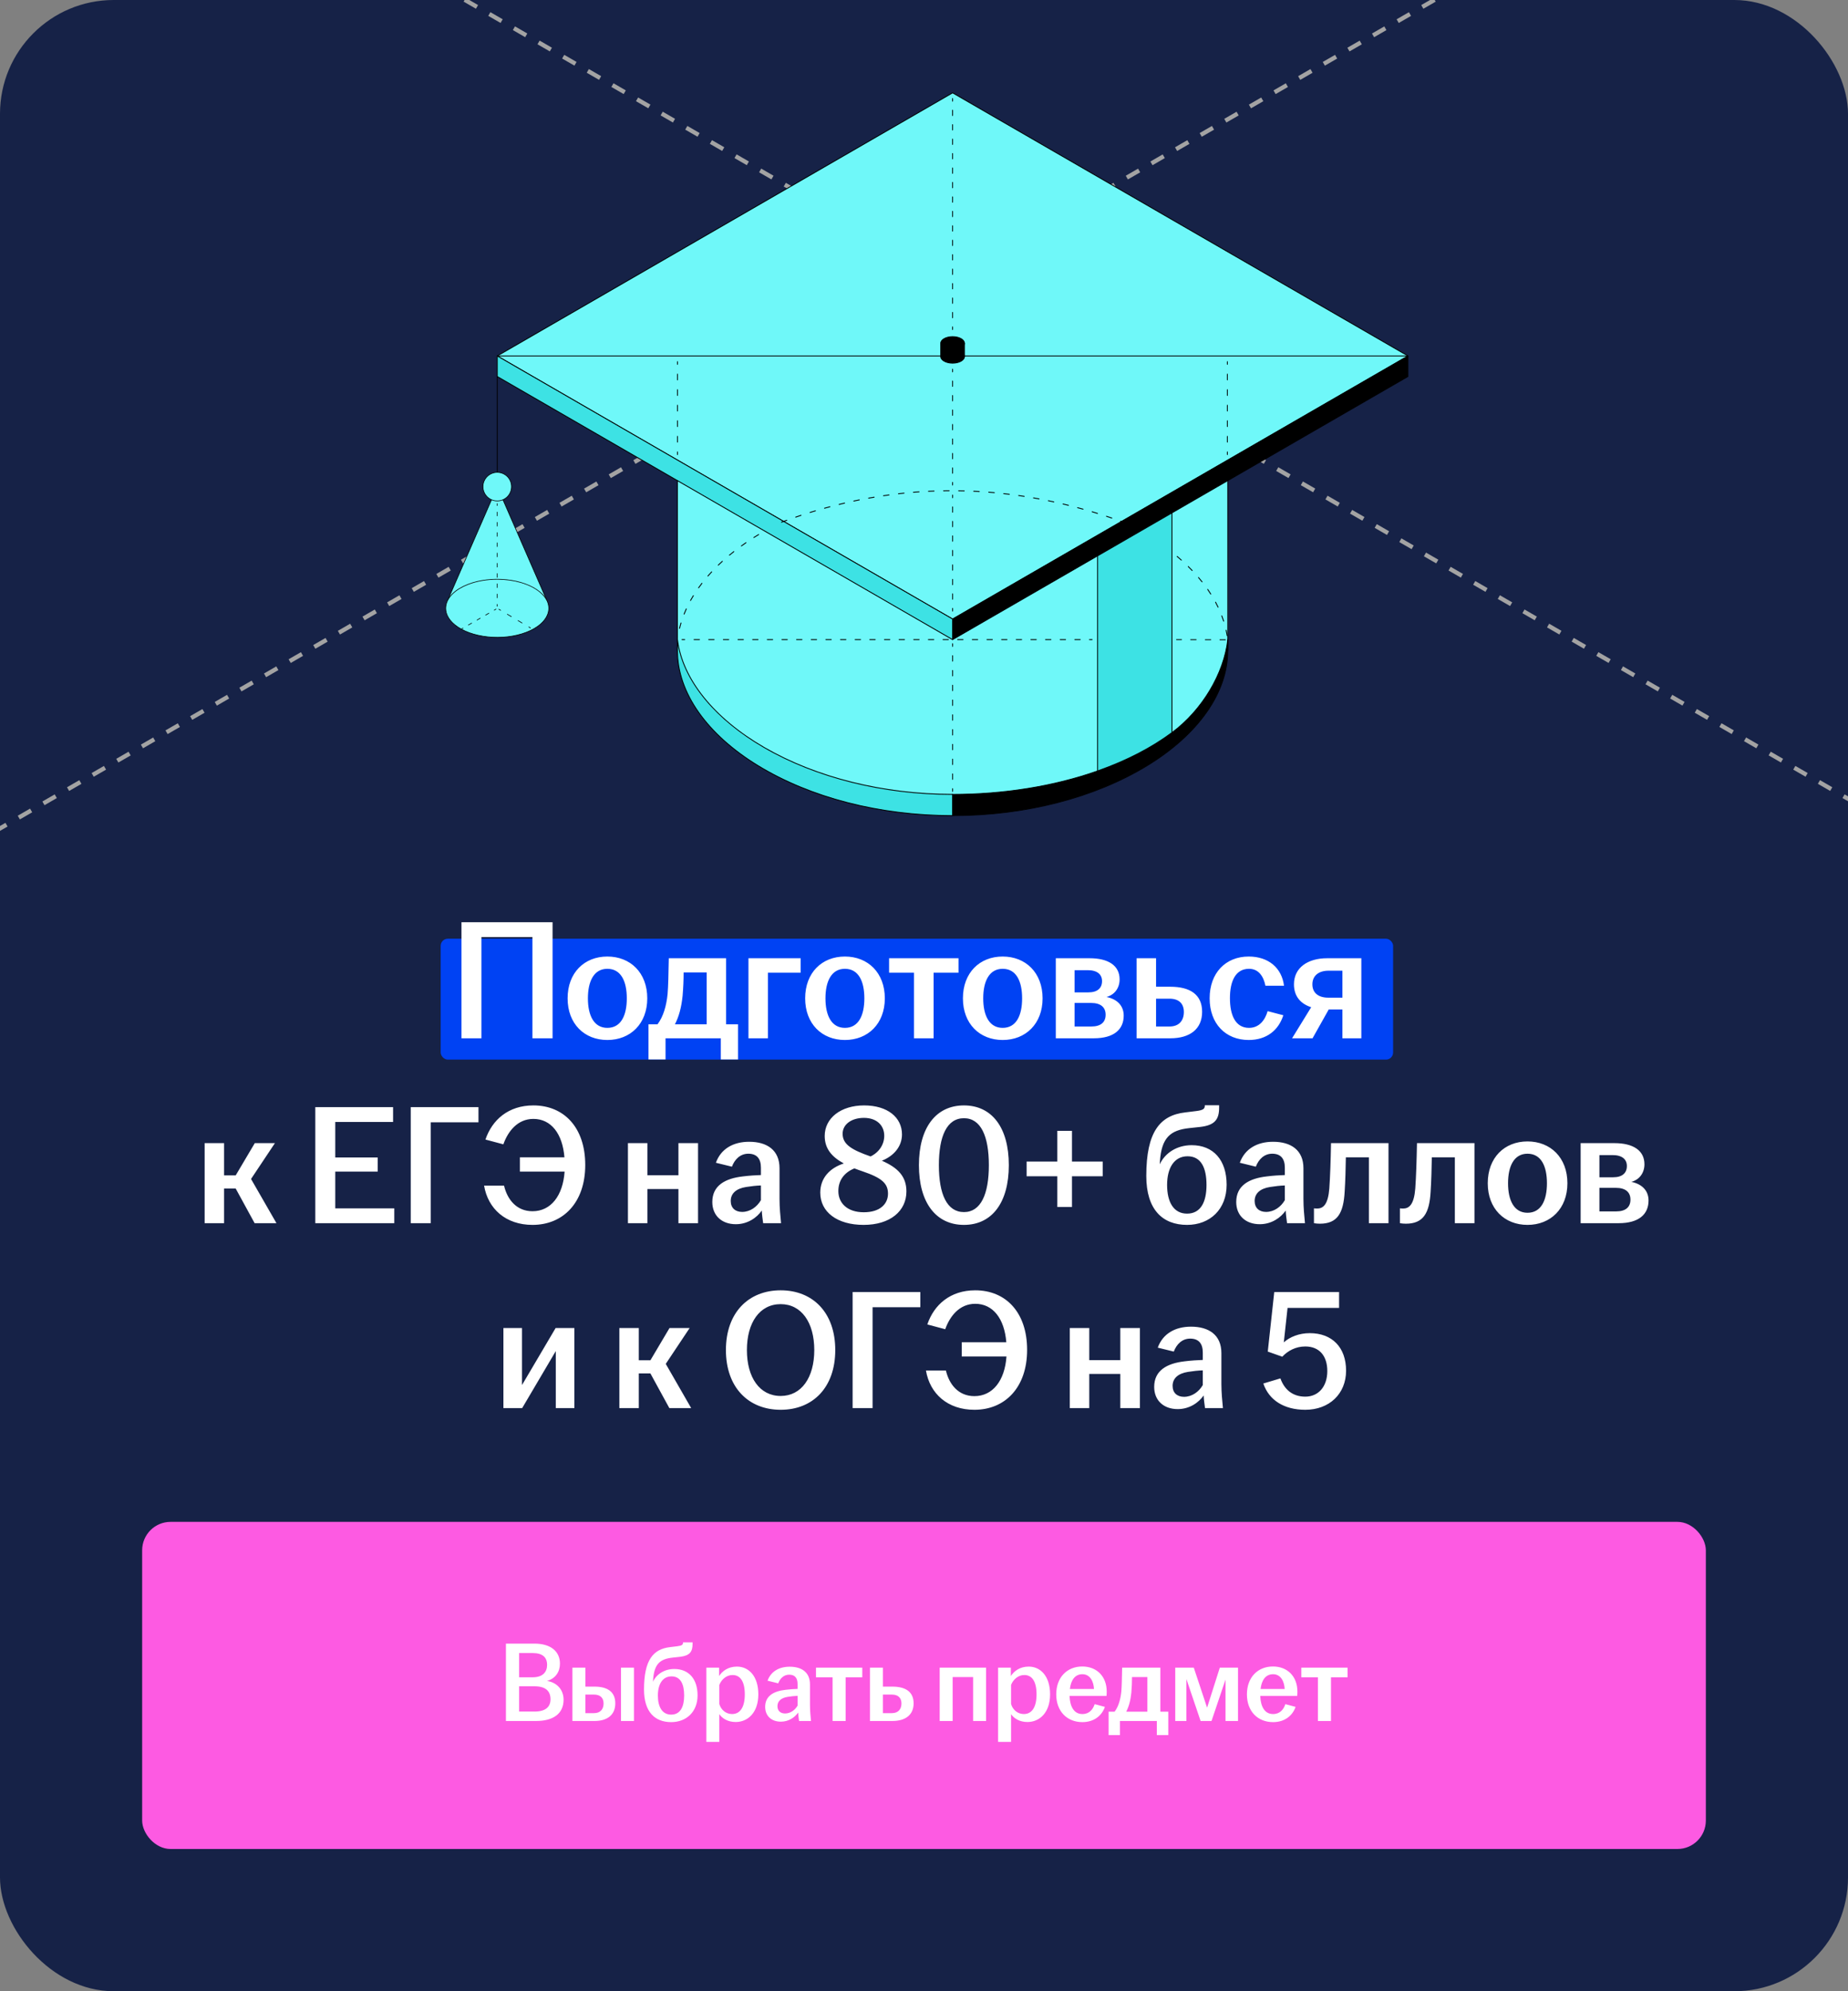 <?xml version="1.0" encoding="UTF-8"?> <svg xmlns="http://www.w3.org/2000/svg" width="260" height="280" viewBox="0 0 260 280" fill="none"><rect x="0" y="0" width="260" height="280" fill="#808080" stroke="none"/><g clip-path="url(#clip0_19487_39607)"><rect width="260" height="280" rx="16" fill="#162247"></rect><path d="M724.934 -302L-597 461.129" stroke="#A3A3A3" stroke-width="0.6" stroke-linejoin="round" stroke-dasharray="2 2"></path><path d="M-527 -342L794.933 421.129" stroke="#A3A3A3" stroke-width="0.6" stroke-linejoin="round" stroke-dasharray="2 2"></path><rect x="62" y="132" width="134" height="17" rx="1" fill="#0042F3"></rect><path d="M64.926 146V129.68H77.742V146H74.91V131.768H67.734V146H64.926ZM85.45 146.24C82.21 146.24 79.858 143.96 79.858 140.384C79.858 136.784 82.21 134.504 85.45 134.504C88.69 134.504 91.066 136.784 91.066 140.384C91.066 143.96 88.69 146.24 85.45 146.24ZM82.714 140.384C82.714 142.784 83.554 144.536 85.45 144.536C87.37 144.536 88.186 142.784 88.186 140.384C88.186 137.984 87.37 136.232 85.45 136.232C83.554 136.232 82.714 137.984 82.714 140.384ZM91.237 148.976V144.032H92.509C93.325 142.952 93.757 141.44 93.925 139.784C94.021 138.584 94.045 137.24 94.093 134.744H102.157V144.032H103.837V148.976H101.413V146H93.637V148.976H91.237ZM94.957 144.032H99.421V136.736H96.181C96.181 137.816 96.133 138.896 96.037 140.024C95.869 141.68 95.509 142.976 94.957 144.032ZM105.303 146V134.744H112.647V136.784H108.039V146H105.303ZM118.872 146.24C115.632 146.24 113.28 143.96 113.28 140.384C113.28 136.784 115.632 134.504 118.872 134.504C122.112 134.504 124.488 136.784 124.488 140.384C124.488 143.96 122.112 146.24 118.872 146.24ZM116.136 140.384C116.136 142.784 116.976 144.536 118.872 144.536C120.792 144.536 121.608 142.784 121.608 140.384C121.608 137.984 120.792 136.232 118.872 136.232C116.976 136.232 116.136 137.984 116.136 140.384ZM128.591 146V136.784H125.087V134.744H134.855V136.784H131.351V146H128.591ZM141.068 146.24C137.828 146.24 135.476 143.96 135.476 140.384C135.476 136.784 137.828 134.504 141.068 134.504C144.308 134.504 146.684 136.784 146.684 140.384C146.684 143.96 144.308 146.24 141.068 146.24ZM138.332 140.384C138.332 142.784 139.172 144.536 141.068 144.536C142.988 144.536 143.804 142.784 143.804 140.384C143.804 137.984 142.988 136.232 141.068 136.232C139.172 136.232 138.332 137.984 138.332 140.384ZM148.545 146V134.744H153.297C155.937 134.744 157.521 135.776 157.521 137.72C157.521 138.896 156.849 139.88 155.673 140.192C157.041 140.456 158.097 141.32 158.097 142.808C158.097 144.776 156.705 146 153.897 146H148.545ZM151.185 144.344H153.537C154.905 144.344 155.553 143.72 155.553 142.688C155.553 141.656 154.881 141.032 153.513 141.032H151.185V144.344ZM151.185 139.544H153.129C154.377 139.544 155.049 138.968 155.049 137.96C155.049 137 154.353 136.424 153.033 136.424H151.185V139.544ZM159.913 146V134.744H162.649V138.752H164.665C167.377 138.752 169.129 139.808 169.129 142.28C169.129 144.728 167.377 146 164.665 146H159.913ZM162.649 144.344H164.545C165.889 144.344 166.561 143.504 166.561 142.304C166.561 141.104 165.841 140.432 164.545 140.432H162.649V144.344ZM175.683 146.24C172.443 146.24 170.187 143.96 170.187 140.384C170.187 136.808 172.443 134.504 175.683 134.504C178.467 134.504 180.339 136.112 180.651 138.608H178.035C177.771 137.288 177.075 136.232 175.73 136.232C173.835 136.232 173.043 137.96 173.043 140.36C173.043 142.784 173.835 144.536 175.73 144.536C177.171 144.536 177.987 143.432 178.347 142.184L180.555 142.76C179.883 144.872 178.203 146.24 175.683 146.24ZM188.866 146V141.944H186.946L184.666 146H181.786L184.474 141.632C182.986 141.152 182.05 140.096 182.05 138.416C182.05 136.064 183.994 134.744 186.73 134.744H191.53V146H188.866ZM184.642 138.416C184.642 139.568 185.434 140.288 186.874 140.288H188.866V136.496H186.922C185.458 136.496 184.642 137.264 184.642 138.416ZM28.791 172V160.744H31.527V165.28H33.16L35.847 160.744H38.679L35.319 165.784L38.895 172H35.824L33.16 167.128H31.527V172H28.791ZM44.36 172V155.68H55.304V157.768H47.168V162.76H53.144V164.752H47.168V169.912H55.472V172H44.36ZM57.789 172V155.68H67.317V157.816H60.597V172H57.789ZM74.923 172.24C71.155 172.24 68.659 169.984 68.107 166.72H70.915C71.371 168.664 72.667 170.32 74.923 170.32C77.491 170.32 79.195 168.16 79.435 164.752H73.147V162.736H79.411C79.147 159.424 77.539 157.336 75.043 157.336C72.787 157.336 71.443 159.136 70.819 160.912L68.299 160.24C69.235 157.48 71.515 155.44 75.043 155.44C79.339 155.44 82.339 158.536 82.339 163.816C82.339 169.096 79.243 172.24 74.923 172.24ZM88.346 172V160.744H91.082V165.256H95.45V160.744H98.21V172H95.45V167.2H91.082V172H88.346ZM103.529 172.144C101.537 172.144 100.217 170.92 100.217 169.024C100.217 166.72 101.993 165.712 104.513 165.424C105.449 165.304 106.361 165.256 107.057 165.232V164.2C107.057 162.88 106.433 162.232 105.281 162.232C104.153 162.232 103.361 163.024 102.977 164.056L100.721 163.504C101.417 161.56 103.145 160.552 105.401 160.552C107.921 160.552 109.673 161.728 109.673 164.272V168.616C109.673 169.816 109.793 171.016 109.889 172H107.369C107.297 171.472 107.201 170.776 107.177 170.224C106.481 171.232 105.185 172.144 103.529 172.144ZM102.809 168.88C102.809 169.864 103.457 170.416 104.417 170.416C105.521 170.416 106.505 169.72 107.057 168.76V166.696C106.385 166.72 105.713 166.792 104.969 166.912C103.601 167.128 102.809 167.8 102.809 168.88ZM121.502 172.24C117.758 172.24 115.406 170.416 115.406 167.704C115.406 165.664 116.726 164.248 118.718 163.6C116.99 162.664 116.03 161.488 116.03 159.736C116.03 157.216 118.31 155.44 121.574 155.44C124.862 155.44 126.902 157.12 126.902 159.52C126.902 161.2 125.774 162.544 124.07 163.216C126.326 164.2 127.526 165.424 127.526 167.536C127.526 170.272 125.27 172.24 121.502 172.24ZM117.95 167.488C117.95 169.168 119.198 170.464 121.526 170.464C123.83 170.464 124.934 169.288 124.934 167.848C124.934 166.432 124.094 165.64 121.406 164.728C120.974 164.584 120.59 164.44 120.206 164.296C118.79 164.872 117.95 165.952 117.95 167.488ZM118.55 159.424C118.55 160.912 119.798 161.68 122.486 162.616C123.71 162.016 124.406 160.912 124.406 159.712C124.406 158.248 123.35 157.192 121.55 157.192C119.798 157.192 118.55 158.104 118.55 159.424ZM135.621 172.24C131.685 172.24 129.285 169.12 129.285 163.84C129.285 158.56 131.685 155.44 135.621 155.44C139.557 155.44 141.933 158.56 141.933 163.84C141.933 169.12 139.557 172.24 135.621 172.24ZM132.093 163.84C132.093 167.92 133.221 170.44 135.621 170.44C137.997 170.44 139.125 167.92 139.125 163.84C139.125 159.76 137.997 157.24 135.621 157.24C133.221 157.24 132.093 159.76 132.093 163.84ZM144.437 165.4V163.336H148.757V159.016H150.821V163.336H155.141V165.4H150.821V169.72H148.757V165.4H144.437ZM167.01 172.24C163.554 172.24 161.274 170.08 161.274 165.352C161.274 159.136 163.218 156.832 166.746 156.424L168.306 156.232C169.266 156.112 169.506 155.92 169.506 155.488V155.416H171.522V155.752C171.522 157.432 170.898 158.224 168.882 158.464L167.322 158.632C164.61 158.92 163.434 160.024 163.194 163.264L163.17 163.72C163.89 162.16 165.546 161.032 167.658 161.032C170.73 161.032 172.578 163.144 172.578 166.6C172.578 170.032 170.25 172.24 167.01 172.24ZM164.202 166.624C164.202 169.024 165.114 170.656 167.01 170.656C168.93 170.656 169.746 169.024 169.746 166.624C169.746 164.248 169.002 162.592 167.082 162.592C165.186 162.592 164.202 164.248 164.202 166.624ZM177.24 172.144C175.248 172.144 173.928 170.92 173.928 169.024C173.928 166.72 175.704 165.712 178.224 165.424C179.16 165.304 180.072 165.256 180.768 165.232V164.2C180.768 162.88 180.144 162.232 178.992 162.232C177.864 162.232 177.072 163.024 176.688 164.056L174.432 163.504C175.128 161.56 176.856 160.552 179.112 160.552C181.632 160.552 183.384 161.728 183.384 164.272V168.616C183.384 169.816 183.504 171.016 183.6 172H181.08C181.008 171.472 180.912 170.776 180.888 170.224C180.192 171.232 178.896 172.144 177.24 172.144ZM176.52 168.88C176.52 169.864 177.168 170.416 178.128 170.416C179.232 170.416 180.216 169.72 180.768 168.76V166.696C180.096 166.72 179.424 166.792 178.68 166.912C177.312 167.128 176.52 167.8 176.52 168.88ZM185.704 172.072C185.416 172.072 185.152 172.048 184.864 172V169.912C185.008 169.936 185.152 169.936 185.344 169.936C186.232 169.936 186.856 169.264 187.024 167.128C187.144 165.448 187.216 163.264 187.264 160.744H195.352V172H192.592V162.736H189.352C189.328 164.296 189.28 166.072 189.184 167.56C189.016 170.608 188.152 172.072 185.704 172.072ZM197.798 172.072C197.51 172.072 197.246 172.048 196.958 172V169.912C197.102 169.936 197.246 169.936 197.438 169.936C198.326 169.936 198.95 169.264 199.118 167.128C199.238 165.448 199.31 163.264 199.358 160.744H207.446V172H204.686V162.736H201.446C201.422 164.296 201.374 166.072 201.278 167.56C201.11 170.608 200.246 172.072 197.798 172.072ZM214.907 172.24C211.667 172.24 209.315 169.96 209.315 166.384C209.315 162.784 211.667 160.504 214.907 160.504C218.147 160.504 220.523 162.784 220.523 166.384C220.523 169.96 218.147 172.24 214.907 172.24ZM212.171 166.384C212.171 168.784 213.011 170.536 214.907 170.536C216.827 170.536 217.643 168.784 217.643 166.384C217.643 163.984 216.827 162.232 214.907 162.232C213.011 162.232 212.171 163.984 212.171 166.384ZM222.385 172V160.744H227.137C229.777 160.744 231.361 161.776 231.361 163.72C231.361 164.896 230.689 165.88 229.513 166.192C230.881 166.456 231.937 167.32 231.937 168.808C231.937 170.776 230.545 172 227.737 172H222.385ZM225.025 170.344H227.377C228.745 170.344 229.393 169.72 229.393 168.688C229.393 167.656 228.721 167.032 227.353 167.032H225.025V170.344ZM225.025 165.544H226.969C228.217 165.544 228.889 164.968 228.889 163.96C228.889 163 228.193 162.424 226.873 162.424H225.025V165.544ZM70.827 198V186.744H73.443V194.76L78.171 186.744H80.811V198H78.195V189.984L73.467 198H70.827ZM87.139 198V186.744H89.875V191.28H91.507L94.195 186.744H97.027L93.667 191.784L97.243 198H94.171L91.507 193.128H89.875V198H87.139ZM109.835 198.24C105.299 198.24 102.131 195.096 102.131 189.84C102.131 184.584 105.299 181.44 109.835 181.44C114.371 181.44 117.515 184.584 117.515 189.84C117.515 195.096 114.371 198.24 109.835 198.24ZM105.083 189.84C105.083 193.704 106.883 196.296 109.835 196.296C112.763 196.296 114.563 193.704 114.563 189.84C114.563 185.976 112.763 183.384 109.835 183.384C106.883 183.384 105.083 185.976 105.083 189.84ZM119.957 198V181.68H129.485V183.816H122.765V198H119.957ZM137.091 198.24C133.323 198.24 130.827 195.984 130.275 192.72H133.083C133.539 194.664 134.835 196.32 137.091 196.32C139.659 196.32 141.363 194.16 141.603 190.752H135.315V188.736H141.579C141.315 185.424 139.707 183.336 137.211 183.336C134.955 183.336 133.611 185.136 132.987 186.912L130.467 186.24C131.403 183.48 133.683 181.44 137.211 181.44C141.507 181.44 144.507 184.536 144.507 189.816C144.507 195.096 141.411 198.24 137.091 198.24ZM150.514 198V186.744H153.25V191.256H157.618V186.744H160.378V198H157.618V193.2H153.25V198H150.514ZM165.697 198.144C163.705 198.144 162.385 196.92 162.385 195.024C162.385 192.72 164.161 191.712 166.681 191.424C167.617 191.304 168.529 191.256 169.225 191.232V190.2C169.225 188.88 168.601 188.232 167.449 188.232C166.321 188.232 165.529 189.024 165.145 190.056L162.889 189.504C163.585 187.56 165.313 186.552 167.569 186.552C170.089 186.552 171.841 187.728 171.841 190.272V194.616C171.841 195.816 171.961 197.016 172.057 198H169.537C169.465 197.472 169.369 196.776 169.345 196.224C168.649 197.232 167.353 198.144 165.697 198.144ZM164.977 194.88C164.977 195.864 165.625 196.416 166.585 196.416C167.689 196.416 168.673 195.72 169.225 194.76V192.696C168.553 192.72 167.881 192.792 167.137 192.912C165.769 193.128 164.977 193.8 164.977 194.88ZM183.646 198.24C180.67 198.24 178.534 196.896 177.742 194.544L180.142 193.824C180.694 195.36 181.822 196.392 183.646 196.392C185.494 196.392 186.742 194.976 186.742 192.792C186.742 190.656 185.614 189.336 183.646 189.336C182.302 189.336 181.198 189.936 180.406 190.776L178.366 190.056L179.278 181.68H188.398V183.912H181.15L180.622 188.76C181.462 187.992 182.782 187.464 184.27 187.464C187.414 187.464 189.382 189.456 189.382 192.744C189.382 196.008 187.006 198.24 183.646 198.24Z" fill="white"></path><rect x="20" y="214" width="220" height="46" rx="4" fill="#FD5AE2"></rect><path d="M71.18 242V231.12H75.196C77.436 231.12 78.78 232.176 78.78 233.936C78.78 235.088 78.156 236.032 76.956 236.368C78.348 236.576 79.292 237.6 79.292 239.008C79.292 241.04 77.74 242 75.436 242H71.18ZM73.036 240.672H75.228C76.732 240.672 77.452 240.032 77.452 238.944C77.452 237.776 76.748 237.12 75.196 237.12H73.036V240.672ZM73.036 235.856H74.956C76.348 235.856 76.972 235.12 76.972 234.112C76.972 233.056 76.348 232.448 74.94 232.448H73.036V235.856ZM80.535 242V234.496H82.359V237.168H83.656C85.431 237.168 86.567 237.872 86.567 239.52C86.567 241.152 85.431 242 83.656 242H80.535ZM82.359 240.896H83.576C84.472 240.896 84.919 240.336 84.919 239.536C84.919 238.736 84.439 238.288 83.576 238.288H82.359V240.896ZM87.368 242V234.496H89.192V242H87.368ZM94.431 242.16C92.127 242.16 90.607 240.72 90.607 237.568C90.607 233.424 91.903 231.888 94.255 231.616L95.295 231.488C95.935 231.408 96.095 231.28 96.095 230.992V230.944H97.439V231.168C97.439 232.288 97.023 232.816 95.679 232.976L94.639 233.088C92.831 233.28 92.047 234.016 91.887 236.176L91.871 236.48C92.351 235.44 93.455 234.688 94.863 234.688C96.911 234.688 98.143 236.096 98.143 238.4C98.143 240.688 96.591 242.16 94.431 242.16ZM92.559 238.416C92.559 240.016 93.167 241.104 94.431 241.104C95.711 241.104 96.255 240.016 96.255 238.416C96.255 236.832 95.759 235.728 94.479 235.728C93.215 235.728 92.559 236.832 92.559 238.416ZM99.379 244.944V234.496H101.171V235.68C101.635 234.96 102.467 234.352 103.683 234.352C105.347 234.352 106.691 235.696 106.691 238.256C106.691 240.816 105.219 242.144 103.507 242.144C102.435 242.144 101.619 241.664 101.203 241.04V244.944H99.379ZM101.203 239.616C101.443 240.432 102.131 241.024 102.995 241.024C104.131 241.024 104.787 240.064 104.787 238.256C104.787 236.432 104.147 235.536 103.059 235.536C102.227 235.536 101.507 236.144 101.203 236.928V239.616ZM109.861 242.096C108.533 242.096 107.653 241.28 107.653 240.016C107.653 238.48 108.837 237.808 110.517 237.616C111.141 237.536 111.749 237.504 112.213 237.488V236.8C112.213 235.92 111.797 235.488 111.029 235.488C110.277 235.488 109.749 236.016 109.493 236.704L107.989 236.336C108.453 235.04 109.605 234.368 111.109 234.368C112.789 234.368 113.957 235.152 113.957 236.848V239.744C113.957 240.544 114.037 241.344 114.101 242H112.421C112.373 241.648 112.309 241.184 112.293 240.816C111.829 241.488 110.965 242.096 109.861 242.096ZM109.381 239.92C109.381 240.576 109.813 240.944 110.453 240.944C111.189 240.944 111.845 240.48 112.213 239.84V238.464C111.765 238.48 111.317 238.528 110.821 238.608C109.909 238.752 109.381 239.2 109.381 239.92ZM117.139 242V235.856H114.803V234.496H121.315V235.856H118.979V242H117.139ZM122.395 242V234.496H124.219V237.168H125.563C127.371 237.168 128.539 237.872 128.539 239.52C128.539 241.152 127.371 242 125.563 242H122.395ZM124.219 240.896H125.483C126.379 240.896 126.827 240.336 126.827 239.536C126.827 238.736 126.347 238.288 125.483 238.288H124.219V240.896ZM132.207 242V234.496H138.735V242H136.911V235.824H134.031V242H132.207ZM140.426 244.944V234.496H142.218V235.68C142.682 234.96 143.514 234.352 144.73 234.352C146.394 234.352 147.738 235.696 147.738 238.256C147.738 240.816 146.266 242.144 144.554 242.144C143.482 242.144 142.666 241.664 142.25 241.04V244.944H140.426ZM142.25 239.616C142.49 240.432 143.178 241.024 144.042 241.024C145.178 241.024 145.834 240.064 145.834 238.256C145.834 236.432 145.194 235.536 144.106 235.536C143.274 235.536 142.554 236.144 142.25 236.928V239.616ZM152.284 242.16C150.124 242.16 148.604 240.64 148.604 238.256C148.604 235.872 150.124 234.336 152.268 234.336C154.3 234.336 155.708 235.728 155.708 237.872C155.708 238.128 155.692 238.32 155.676 238.48H150.476C150.539 239.984 151.1 241.024 152.284 241.024C153.26 241.024 153.772 240.368 154.012 239.632L155.452 240.016C155.02 241.248 153.932 242.16 152.284 242.16ZM150.524 237.504H153.916C153.868 236.464 153.388 235.424 152.284 235.424C151.228 235.424 150.668 236.272 150.524 237.504ZM155.971 243.984V240.688H156.819C157.363 239.968 157.651 238.96 157.763 237.856C157.827 237.056 157.843 236.16 157.875 234.496H163.251V240.688H164.371V243.984H162.755V242H157.571V243.984H155.971ZM158.451 240.688H161.427V235.824H159.267C159.267 236.544 159.235 237.264 159.171 238.016C159.059 239.12 158.819 239.984 158.451 240.688ZM165.348 242V234.496H167.956L169.828 240.128L171.62 234.496H174.18V242H172.42V236.176L170.452 242H168.916L166.916 236.096V242H165.348ZM179.112 242.16C176.952 242.16 175.432 240.64 175.432 238.256C175.432 235.872 176.952 234.336 179.096 234.336C181.128 234.336 182.536 235.728 182.536 237.872C182.536 238.128 182.52 238.32 182.504 238.48H177.304C177.368 239.984 177.928 241.024 179.112 241.024C180.088 241.024 180.6 240.368 180.84 239.632L182.28 240.016C181.848 241.248 180.76 242.16 179.112 242.16ZM177.352 237.504H180.744C180.696 236.464 180.216 235.424 179.112 235.424C178.056 235.424 177.496 236.272 177.352 237.504ZM185.42 242V235.856H183.084V234.496H189.596V235.856H187.26V242H185.42Z" fill="white"></path><path d="M172.737 89.939C172.801 88.484 172.746 87.231 172.737 67.588L134.026 89.944L95.316 67.591C95.316 67.591 95.308 89.87 95.316 89.942C96.593 101.44 113.489 111.7 134.024 111.704H134.026C136.593 111.704 139.103 111.573 141.529 111.289C172.334 107.669 172.818 90.213 172.737 89.942V89.939Z" fill="#6FF8F9"></path><path d="M134.022 111.704V114.689C112.645 114.689 95.311 103.676 95.311 91.518C95.311 91.059 95.311 90.601 95.311 90.147C95.311 90.124 95.311 89.961 95.311 89.939C96.71 101.373 113.541 111.702 134.002 111.702H134.017L134.022 111.704Z" fill="#3DE2E4"></path><path d="M134.022 114.749C123.789 114.749 114.055 112.251 106.619 107.714C99.395 103.308 95.252 97.404 95.252 91.518V90.127C95.252 89.981 95.252 89.947 95.254 89.93C95.259 89.9 95.279 89.875 95.316 89.88C95.346 89.88 95.371 89.902 95.373 89.932C96.05 95.465 100.484 100.978 107.54 105.057C114.888 109.305 124.288 111.643 134.004 111.643H134.019C134.051 111.643 134.078 111.67 134.078 111.702V114.687C134.078 114.719 134.051 114.746 134.019 114.746L134.022 114.749ZM95.373 90.713V91.518C95.373 97.362 99.494 103.229 106.683 107.612C114.087 112.13 123.774 114.62 133.965 114.63V111.764C124.241 111.756 114.838 109.414 107.483 105.161C100.719 101.252 96.351 96.023 95.373 90.713Z" fill="black"></path><path d="M164.887 103.011C169.39 99.661 172.239 94.402 172.735 89.939C172.743 90.009 172.735 91.056 172.735 91.519C172.735 103.676 155.405 114.69 134.022 114.69V111.705C141.493 111.705 148.485 110.496 154.414 108.408" fill="black"></path><path d="M134.024 114.744C133.994 114.744 133.967 114.72 133.967 114.687V111.702C133.967 111.673 133.991 111.648 134.024 111.648C141.237 111.648 148.283 110.509 154.398 108.357C154.428 108.347 154.46 108.361 154.47 108.391C154.479 108.421 154.465 108.453 154.435 108.463C148.325 110.615 141.287 111.754 134.08 111.762V114.636C144.274 114.626 153.963 112.135 161.37 107.618C168.559 103.232 172.682 97.365 172.682 91.521C172.682 91.375 172.682 91.168 172.682 90.953C172.682 90.881 172.682 90.805 172.682 90.73C171.921 95.304 168.939 100.073 164.92 103.061C164.895 103.078 164.861 103.073 164.843 103.049C164.826 103.024 164.831 102.989 164.856 102.97C169.08 99.829 172.151 94.711 172.682 89.935C172.685 89.907 172.709 89.885 172.736 89.885C172.764 89.885 172.788 89.907 172.791 89.935C172.796 89.982 172.796 90.367 172.791 90.95C172.791 91.165 172.791 91.373 172.791 91.519C172.791 97.402 168.648 103.306 161.426 107.712C153.99 112.248 144.259 114.747 134.024 114.747V114.744Z" fill="black"></path><path d="M172.658 89.46C172.628 89.46 172.601 89.438 172.596 89.408C172.554 89.151 172.502 88.889 172.445 88.632C172.438 88.6 172.458 88.566 172.492 88.558C172.527 88.551 172.559 88.573 172.566 88.605C172.623 88.862 172.675 89.126 172.717 89.386C172.722 89.421 172.7 89.45 172.665 89.458C172.663 89.458 172.658 89.458 172.655 89.458L172.658 89.46ZM95.603 88.422C95.603 88.422 95.593 88.422 95.588 88.422C95.556 88.415 95.534 88.38 95.543 88.348C95.58 88.192 95.623 88.037 95.665 87.881C95.692 87.78 95.721 87.678 95.751 87.58C95.761 87.547 95.795 87.528 95.828 87.538C95.86 87.547 95.879 87.582 95.87 87.614C95.84 87.713 95.81 87.814 95.783 87.913C95.741 88.066 95.701 88.222 95.665 88.375C95.657 88.403 95.632 88.422 95.605 88.422H95.603ZM172.161 87.407C172.134 87.407 172.112 87.389 172.102 87.365C172.023 87.118 171.934 86.865 171.84 86.621C171.828 86.589 171.845 86.554 171.875 86.542C171.907 86.529 171.941 86.547 171.954 86.576C172.048 86.826 172.137 87.078 172.218 87.328C172.228 87.36 172.211 87.394 172.179 87.404C172.171 87.404 172.166 87.407 172.159 87.407H172.161ZM133.905 86.964C133.905 86.964 133.883 86.962 133.873 86.954L133.199 86.539C133.169 86.522 133.162 86.482 133.179 86.455C133.196 86.426 133.236 86.418 133.263 86.436L133.938 86.851C133.967 86.868 133.975 86.907 133.957 86.935C133.945 86.954 133.925 86.964 133.905 86.964ZM96.245 86.411C96.245 86.411 96.23 86.411 96.223 86.406C96.191 86.394 96.176 86.356 96.188 86.327C96.284 86.082 96.391 85.838 96.502 85.595C96.517 85.563 96.554 85.551 96.584 85.566C96.613 85.581 96.628 85.618 96.613 85.647C96.504 85.887 96.398 86.132 96.302 86.374C96.292 86.398 96.27 86.413 96.245 86.413V86.411ZM135.03 86.396C135.01 86.396 134.988 86.386 134.978 86.366C134.96 86.337 134.968 86.3 134.997 86.282L135.672 85.865C135.702 85.847 135.739 85.855 135.756 85.884C135.773 85.914 135.766 85.951 135.736 85.968L135.062 86.386C135.062 86.386 135.039 86.396 135.03 86.396ZM132.104 85.855C132.104 85.855 132.082 85.852 132.072 85.845L131.398 85.43C131.368 85.412 131.361 85.373 131.378 85.346C131.395 85.316 131.432 85.309 131.462 85.326L132.137 85.741C132.166 85.758 132.174 85.798 132.156 85.825C132.144 85.845 132.124 85.855 132.104 85.855ZM171.376 85.445C171.353 85.445 171.331 85.432 171.321 85.41C171.21 85.175 171.089 84.938 170.963 84.706C170.948 84.676 170.958 84.639 170.988 84.622C171.017 84.607 171.054 84.617 171.072 84.646C171.198 84.881 171.319 85.121 171.432 85.356C171.447 85.385 171.432 85.422 171.403 85.437C171.395 85.442 171.386 85.442 171.376 85.442V85.445ZM136.828 85.286C136.808 85.286 136.786 85.276 136.776 85.257C136.759 85.227 136.766 85.19 136.796 85.173L137.47 84.755C137.5 84.738 137.537 84.745 137.554 84.775C137.572 84.805 137.564 84.842 137.535 84.859L136.86 85.276C136.86 85.276 136.838 85.286 136.828 85.286ZM130.303 84.745C130.303 84.745 130.281 84.743 130.271 84.735L129.597 84.318C129.567 84.3 129.56 84.261 129.577 84.234C129.594 84.207 129.634 84.197 129.661 84.214L130.336 84.632C130.365 84.649 130.373 84.688 130.355 84.716C130.343 84.735 130.323 84.745 130.303 84.745ZM97.152 84.503C97.152 84.503 97.132 84.503 97.122 84.496C97.092 84.478 97.082 84.441 97.097 84.412C97.226 84.182 97.359 83.952 97.5 83.725C97.517 83.695 97.557 83.685 97.584 83.705C97.614 83.722 97.621 83.762 97.604 83.789C97.465 84.014 97.332 84.244 97.206 84.471C97.194 84.491 97.174 84.503 97.152 84.503ZM138.629 84.177C138.609 84.177 138.587 84.167 138.577 84.147C138.56 84.118 138.567 84.081 138.597 84.063L139.271 83.646C139.301 83.628 139.338 83.636 139.355 83.665C139.373 83.695 139.365 83.732 139.336 83.749L138.661 84.167C138.661 84.167 138.639 84.177 138.629 84.177ZM128.505 83.636C128.505 83.636 128.483 83.633 128.473 83.626L127.798 83.208C127.769 83.191 127.761 83.151 127.779 83.124C127.796 83.095 127.835 83.087 127.863 83.105L128.537 83.522C128.567 83.539 128.574 83.579 128.557 83.606C128.544 83.626 128.525 83.636 128.505 83.636ZM170.35 83.601C170.331 83.601 170.311 83.591 170.298 83.572C170.158 83.352 170.012 83.129 169.861 82.914C169.841 82.887 169.849 82.847 169.876 82.828C169.903 82.808 169.943 82.815 169.963 82.843C170.113 83.06 170.261 83.282 170.402 83.505C170.42 83.534 170.412 83.572 170.382 83.589C170.373 83.596 170.36 83.599 170.35 83.599V83.601ZM140.43 83.067C140.41 83.067 140.388 83.058 140.378 83.038C140.361 83.008 140.368 82.971 140.398 82.954L141.072 82.536C141.102 82.519 141.139 82.526 141.156 82.556C141.174 82.585 141.166 82.623 141.137 82.64L140.462 83.058C140.462 83.058 140.44 83.067 140.43 83.067ZM98.286 82.719C98.273 82.719 98.261 82.716 98.251 82.707C98.224 82.687 98.216 82.647 98.236 82.62C98.389 82.405 98.547 82.19 98.711 81.983C98.73 81.955 98.77 81.951 98.797 81.973C98.824 81.993 98.829 82.032 98.807 82.059C98.646 82.267 98.488 82.482 98.335 82.694C98.323 82.712 98.305 82.719 98.286 82.719ZM126.706 82.526C126.706 82.526 126.684 82.524 126.674 82.516L126 82.099C125.97 82.081 125.963 82.042 125.98 82.015C125.997 81.985 126.034 81.975 126.064 81.995L126.738 82.413C126.768 82.43 126.776 82.469 126.758 82.497C126.746 82.516 126.726 82.526 126.706 82.526ZM142.229 81.958C142.209 81.958 142.187 81.948 142.177 81.928C142.159 81.899 142.167 81.862 142.196 81.844L142.871 81.429C142.901 81.412 142.938 81.419 142.955 81.449C142.972 81.478 142.965 81.516 142.935 81.533L142.261 81.948C142.261 81.948 142.238 81.958 142.229 81.958ZM169.123 81.881C169.105 81.881 169.085 81.874 169.076 81.859C168.915 81.656 168.745 81.451 168.572 81.249C168.549 81.224 168.552 81.184 168.579 81.162C168.606 81.14 168.643 81.142 168.665 81.17C168.838 81.372 169.009 81.58 169.172 81.782C169.194 81.81 169.189 81.847 169.162 81.869C169.15 81.879 169.137 81.881 169.125 81.881H169.123ZM124.905 81.414C124.905 81.414 124.883 81.412 124.873 81.404L124.199 80.987C124.169 80.969 124.162 80.93 124.179 80.903C124.196 80.876 124.236 80.866 124.263 80.883L124.937 81.301C124.967 81.318 124.975 81.357 124.957 81.385C124.945 81.404 124.925 81.414 124.905 81.414ZM99.595 81.061C99.58 81.061 99.565 81.056 99.555 81.046C99.531 81.024 99.528 80.984 99.551 80.96C99.721 80.764 99.899 80.567 100.084 80.369C100.106 80.344 100.146 80.344 100.171 80.367C100.195 80.389 100.198 80.428 100.173 80.453C99.99 80.648 99.812 80.846 99.642 81.041C99.63 81.056 99.612 81.061 99.595 81.061ZM144.03 80.846C144.01 80.846 143.988 80.836 143.978 80.816C143.96 80.787 143.968 80.749 143.997 80.732L144.672 80.317C144.702 80.3 144.739 80.307 144.756 80.337C144.773 80.367 144.766 80.404 144.736 80.421L144.062 80.836C144.062 80.836 144.039 80.846 144.03 80.846ZM123.107 80.305C123.107 80.305 123.085 80.302 123.075 80.295L122.4 79.88C122.371 79.862 122.363 79.823 122.381 79.796C122.398 79.766 122.435 79.759 122.465 79.776L123.139 80.191C123.169 80.208 123.176 80.248 123.159 80.275C123.146 80.295 123.127 80.305 123.107 80.305ZM167.732 80.29C167.714 80.29 167.7 80.282 167.687 80.27C167.507 80.082 167.319 79.892 167.131 79.707C167.107 79.682 167.107 79.645 167.131 79.62C167.156 79.596 167.193 79.596 167.218 79.62C167.408 79.806 167.596 79.996 167.776 80.186C167.798 80.211 167.798 80.25 167.776 80.273C167.764 80.285 167.749 80.29 167.734 80.29H167.732ZM145.831 79.736C145.811 79.736 145.789 79.727 145.779 79.707C145.761 79.677 145.769 79.64 145.798 79.623L146.473 79.205C146.503 79.188 146.54 79.195 146.557 79.225C146.574 79.254 146.567 79.292 146.537 79.309L145.863 79.727C145.863 79.727 145.84 79.736 145.831 79.736ZM101.055 79.531C101.04 79.531 101.023 79.524 101.011 79.511C100.986 79.487 100.988 79.447 101.011 79.425C101.198 79.242 101.394 79.062 101.591 78.881C101.616 78.859 101.655 78.862 101.678 78.886C101.7 78.911 101.697 78.951 101.673 78.973C101.478 79.151 101.282 79.334 101.095 79.514C101.082 79.526 101.067 79.531 101.053 79.531H101.055ZM121.308 79.195C121.308 79.195 121.286 79.193 121.276 79.185L120.602 78.77C120.572 78.753 120.565 78.713 120.582 78.686C120.599 78.659 120.639 78.649 120.666 78.666L121.34 79.082C121.37 79.099 121.377 79.138 121.36 79.166C121.348 79.185 121.328 79.195 121.308 79.195ZM166.21 78.822C166.195 78.822 166.18 78.817 166.168 78.807C165.975 78.637 165.775 78.461 165.57 78.288C165.543 78.266 165.54 78.227 165.563 78.202C165.585 78.175 165.624 78.172 165.649 78.194C165.854 78.367 166.057 78.543 166.249 78.716C166.274 78.738 166.277 78.778 166.254 78.802C166.242 78.815 166.225 78.822 166.207 78.822H166.21ZM147.629 78.627C147.609 78.627 147.587 78.617 147.577 78.597C147.56 78.568 147.567 78.531 147.597 78.513L148.271 78.096C148.301 78.078 148.338 78.086 148.355 78.115C148.373 78.145 148.365 78.182 148.336 78.199L147.661 78.617C147.661 78.617 147.639 78.627 147.629 78.627ZM102.631 78.123C102.614 78.123 102.597 78.115 102.584 78.1C102.562 78.073 102.567 78.036 102.592 78.014C102.794 77.846 103.002 77.678 103.209 77.515C103.237 77.495 103.276 77.5 103.296 77.525C103.316 77.552 103.313 77.589 103.286 77.611C103.078 77.774 102.871 77.94 102.671 78.108C102.658 78.118 102.646 78.123 102.631 78.123ZM119.507 78.083C119.507 78.083 119.485 78.081 119.475 78.073L118.801 77.656C118.771 77.638 118.764 77.599 118.781 77.572C118.798 77.542 118.835 77.535 118.865 77.552L119.539 77.97C119.569 77.987 119.576 78.026 119.559 78.054C119.547 78.073 119.527 78.083 119.507 78.083ZM149.43 77.515C149.41 77.515 149.388 77.505 149.378 77.485C149.361 77.456 149.368 77.418 149.398 77.401L150.072 76.984C150.102 76.966 150.139 76.974 150.156 77.003C150.174 77.033 150.166 77.07 150.137 77.087L149.462 77.505C149.462 77.505 149.44 77.515 149.43 77.515ZM164.582 77.473C164.569 77.473 164.555 77.468 164.545 77.46C164.337 77.3 164.125 77.142 163.912 76.986C163.885 76.966 163.878 76.927 163.9 76.9C163.92 76.872 163.959 76.868 163.986 76.887C164.201 77.045 164.414 77.204 164.621 77.364C164.648 77.384 164.653 77.424 164.634 77.451C164.621 77.466 164.604 77.475 164.584 77.475L164.582 77.473ZM117.709 76.974C117.709 76.974 117.687 76.971 117.677 76.964L117.002 76.546C116.973 76.529 116.965 76.489 116.982 76.462C117 76.433 117.039 76.425 117.066 76.442L117.741 76.86C117.771 76.877 117.778 76.917 117.761 76.944C117.748 76.964 117.729 76.974 117.709 76.974ZM104.306 76.83C104.287 76.83 104.269 76.82 104.257 76.806C104.237 76.778 104.242 76.739 104.272 76.719C104.484 76.566 104.702 76.413 104.921 76.262C104.949 76.242 104.988 76.25 105.008 76.277C105.028 76.304 105.02 76.344 104.993 76.363C104.773 76.514 104.558 76.665 104.346 76.818C104.336 76.826 104.324 76.83 104.309 76.83H104.306ZM151.231 76.405C151.211 76.405 151.189 76.395 151.179 76.376C151.162 76.346 151.169 76.309 151.199 76.292L151.873 75.874C151.903 75.857 151.94 75.864 151.957 75.894C151.975 75.924 151.967 75.961 151.938 75.978L151.263 76.395C151.263 76.395 151.241 76.405 151.231 76.405ZM162.867 76.237C162.867 76.237 162.843 76.235 162.833 76.228C162.615 76.082 162.395 75.936 162.171 75.793C162.141 75.775 162.133 75.736 162.151 75.709C162.168 75.679 162.208 75.671 162.235 75.689C162.46 75.832 162.679 75.978 162.899 76.126C162.927 76.146 162.934 76.183 162.917 76.213C162.904 76.23 162.885 76.24 162.865 76.24L162.867 76.237ZM115.91 75.862C115.91 75.862 115.888 75.859 115.878 75.852L115.204 75.434C115.174 75.417 115.167 75.377 115.184 75.35C115.201 75.321 115.241 75.313 115.268 75.331L115.942 75.748C115.972 75.765 115.979 75.805 115.962 75.832C115.95 75.852 115.93 75.862 115.91 75.862ZM106.06 75.647C106.041 75.647 106.021 75.637 106.008 75.617C105.991 75.588 105.999 75.55 106.028 75.533C106.251 75.392 106.475 75.254 106.705 75.115C106.735 75.098 106.772 75.108 106.789 75.135C106.806 75.165 106.797 75.202 106.769 75.219C106.542 75.355 106.317 75.496 106.095 75.634C106.085 75.642 106.073 75.644 106.063 75.644L106.06 75.647ZM153.03 75.293C153.01 75.293 152.988 75.284 152.978 75.264C152.96 75.234 152.968 75.197 152.998 75.18L153.672 74.762C153.702 74.745 153.739 74.752 153.756 74.782C153.773 74.811 153.766 74.849 153.736 74.866L153.062 75.284C153.062 75.284 153.04 75.293 153.03 75.293ZM161.079 75.106C161.079 75.106 161.056 75.103 161.046 75.096C160.822 74.962 160.592 74.829 160.362 74.698C160.332 74.681 160.323 74.644 160.34 74.614C160.357 74.584 160.394 74.574 160.424 74.592C160.656 74.723 160.883 74.856 161.111 74.99C161.14 75.007 161.15 75.044 161.133 75.073C161.121 75.093 161.101 75.103 161.081 75.103L161.079 75.106ZM114.109 74.752C114.109 74.752 114.087 74.75 114.077 74.742L113.403 74.327C113.373 74.31 113.366 74.27 113.383 74.243C113.4 74.216 113.44 74.206 113.467 74.223L114.141 74.639C114.171 74.656 114.178 74.695 114.161 74.723C114.149 74.742 114.129 74.752 114.109 74.752ZM107.879 74.567C107.856 74.567 107.837 74.555 107.824 74.535C107.807 74.505 107.819 74.468 107.849 74.451C108.079 74.322 108.311 74.196 108.546 74.07C108.575 74.055 108.612 74.065 108.63 74.095C108.647 74.125 108.635 74.162 108.605 74.179C108.37 74.302 108.138 74.428 107.911 74.557C107.901 74.562 107.891 74.564 107.881 74.564L107.879 74.567ZM154.831 74.184C154.811 74.184 154.789 74.174 154.779 74.154C154.761 74.125 154.769 74.088 154.799 74.07L155.473 73.655C155.503 73.638 155.54 73.645 155.557 73.675C155.574 73.704 155.567 73.742 155.537 73.759L154.863 74.174C154.863 74.174 154.841 74.184 154.831 74.184ZM159.233 74.078C159.233 74.078 159.213 74.078 159.203 74.07C158.971 73.949 158.737 73.828 158.499 73.709C158.47 73.695 158.457 73.658 158.472 73.628C158.487 73.598 158.524 73.586 158.554 73.601C158.791 73.719 159.028 73.84 159.26 73.962C159.29 73.976 159.302 74.013 159.285 74.046C159.275 74.065 159.253 74.078 159.231 74.078H159.233ZM112.311 73.643C112.311 73.643 112.288 73.64 112.279 73.633L111.604 73.218C111.575 73.2 111.567 73.161 111.584 73.134C111.602 73.106 111.641 73.097 111.668 73.114L112.343 73.529C112.372 73.546 112.38 73.586 112.363 73.613C112.35 73.633 112.33 73.643 112.311 73.643ZM109.754 73.586C109.732 73.586 109.709 73.573 109.699 73.551C109.685 73.522 109.697 73.485 109.727 73.47C109.964 73.354 110.201 73.237 110.443 73.126C110.473 73.111 110.51 73.126 110.525 73.156C110.539 73.186 110.525 73.223 110.495 73.237C110.255 73.351 110.018 73.465 109.781 73.581C109.771 73.586 109.764 73.588 109.754 73.588V73.586ZM157.338 73.141C157.338 73.141 157.321 73.141 157.313 73.136C157.168 73.069 157.022 73.003 156.876 72.936L156.669 73.064C156.639 73.082 156.602 73.074 156.585 73.045C156.567 73.015 156.575 72.978 156.604 72.961L156.842 72.815C156.859 72.805 156.881 72.803 156.898 72.81C157.057 72.882 157.212 72.951 157.368 73.025C157.398 73.04 157.412 73.077 157.398 73.106C157.388 73.129 157.365 73.141 157.341 73.141H157.338Z" fill="black"></path><path d="M195.586 51.503L174.907 63.443L155.289 74.773L152.038 76.651L134.025 87.054L116.011 76.651L112.762 74.773L93.144 63.443L72.463 51.503L74.968 50.055L134.025 15.951L193.08 50.055L195.586 51.503Z" fill="#6FF8F9"></path><path d="M134.025 87.113C134.025 87.113 134.005 87.111 133.995 87.106L72.435 51.554C72.415 51.544 72.405 51.525 72.405 51.502C72.405 51.48 72.418 51.46 72.435 51.45L133.995 15.899C134.015 15.889 134.037 15.889 134.054 15.899L195.614 51.45C195.634 51.46 195.644 51.48 195.644 51.502C195.644 51.525 195.632 51.544 195.614 51.554L134.054 87.106C134.054 87.106 134.035 87.113 134.025 87.113ZM72.583 51.502L134.025 86.984L195.466 51.502L134.025 16.02L72.583 51.502Z" fill="black"></path><path d="M198.092 50.054L195.587 51.502L174.909 63.442L155.29 74.772L152.039 76.65L134.027 87.053L116.012 76.65L112.763 74.772L93.145 63.442L72.464 51.502L69.959 50.054L134.027 13.057L198.092 50.054Z" fill="#6FF8F9"></path><path d="M134.026 87.112C134.026 87.112 134.006 87.11 133.996 87.105L69.931 50.108C69.911 50.098 69.901 50.078 69.901 50.056C69.901 50.034 69.914 50.014 69.931 50.004L133.996 13.007C134.016 12.998 134.038 12.998 134.056 13.007L198.121 50.004C198.14 50.014 198.15 50.034 198.15 50.056C198.15 50.078 198.138 50.098 198.121 50.108L134.056 87.105C134.056 87.105 134.036 87.112 134.026 87.112ZM70.079 50.054L134.026 86.981L197.972 50.054L134.026 13.126L70.079 50.054Z" fill="black"></path><path d="M198.092 50.054V52.948L174.908 66.336L158.304 75.926L155.29 77.666L134.026 89.945V87.054L152.039 76.65L155.29 74.772L174.908 63.443L195.586 51.502L198.092 50.054Z" fill="black"></path><path d="M134.025 90.001C134.025 90.001 134.005 89.999 133.998 89.994C133.981 89.984 133.971 89.964 133.971 89.945V87.051C133.971 87.031 133.981 87.014 133.998 87.001L198.063 50.005C198.08 49.995 198.1 49.995 198.12 50.005C198.137 50.014 198.147 50.032 198.147 50.051V52.945C198.147 52.965 198.137 52.982 198.12 52.992L134.055 89.989C134.055 89.989 134.037 89.996 134.028 89.996L134.025 90.001ZM134.082 87.085V89.85L198.036 52.918V50.153L134.082 87.085Z" fill="black"></path><path d="M198.034 50.111H69.958C69.928 50.111 69.901 50.086 69.901 50.054C69.901 50.022 69.926 49.997 69.958 49.997H198.034C198.064 49.997 198.091 50.022 198.091 50.054C198.091 50.086 198.066 50.111 198.034 50.111Z" fill="black"></path><path d="M134.027 87.054V89.945L112.763 77.666L109.747 75.927L93.145 66.336L69.959 52.948V50.054L72.464 51.502L93.145 63.443L112.763 74.773L116.012 76.651L134.027 87.054Z" fill="#3DE2E4"></path><path d="M134.026 90.004C134.026 90.004 134.006 90.001 133.996 89.996L69.931 52.999C69.911 52.99 69.901 52.97 69.901 52.948V50.054C69.901 50.032 69.914 50.012 69.931 50.002C69.951 49.992 69.973 49.992 69.99 50.002L134.056 86.999C134.075 87.009 134.085 87.029 134.085 87.051V89.945C134.085 89.967 134.073 89.987 134.056 89.996C134.046 90.001 134.036 90.004 134.026 90.004ZM70.02 52.91L133.967 89.838V87.083L70.02 50.155V52.91Z" fill="black"></path><path d="M69.958 66.474C69.928 66.474 69.901 66.449 69.901 66.417V52.944C69.901 52.915 69.926 52.888 69.958 52.888C69.99 52.888 70.015 52.912 70.015 52.944V66.417C70.015 66.447 69.99 66.474 69.958 66.474Z" fill="black"></path><path d="M62.96 84.466L69.956 68.429L76.96 84.476" fill="#6FF8F9"></path><path d="M76.962 84.52C76.945 84.52 76.927 84.51 76.92 84.493L69.958 68.542L63.004 84.483C62.994 84.505 62.966 84.518 62.944 84.508C62.922 84.498 62.91 84.471 62.919 84.448L69.916 68.409C69.931 68.374 69.985 68.374 70 68.409L77.004 84.456C77.014 84.478 77.004 84.505 76.979 84.515C76.974 84.518 76.967 84.52 76.962 84.52Z" fill="black"></path><path d="M69.958 70.438C71.067 70.438 71.966 69.539 71.966 68.429C71.966 67.32 71.067 66.42 69.958 66.42C68.849 66.42 67.949 67.32 67.949 68.429C67.949 69.539 68.849 70.438 69.958 70.438Z" fill="#6FF8F9"></path><path d="M69.959 70.485C68.825 70.485 67.903 69.563 67.903 68.429C67.903 67.295 68.825 66.373 69.959 66.373C71.093 66.373 72.014 67.295 72.014 68.429C72.014 69.563 71.093 70.485 69.959 70.485ZM69.959 66.467C68.877 66.467 67.995 67.347 67.995 68.431C67.995 69.516 68.874 70.396 69.959 70.396C71.043 70.396 71.923 69.516 71.923 68.431C71.923 67.347 71.043 66.467 69.959 66.467Z" fill="black"></path><path d="M75.941 83.233C76.413 83.624 76.751 84.044 76.956 84.474C77.737 86.105 76.66 87.906 74.046 88.912C70.74 90.184 66.227 89.707 63.966 87.844C61.706 85.981 62.553 83.438 65.861 82.166C69.167 80.893 73.68 81.37 75.941 83.233Z" fill="#6FF8F9"></path><path d="M69.971 89.67C67.644 89.67 65.354 89.045 63.943 87.881C62.98 87.088 62.535 86.122 62.691 85.163C62.891 83.928 64.042 82.821 65.848 82.124C69.163 80.846 73.704 81.328 75.972 83.199C76.439 83.584 76.787 84.007 77 84.457C77.311 85.104 77.336 85.793 77.074 86.451C76.666 87.476 75.599 88.366 74.065 88.956C72.812 89.438 71.384 89.67 69.969 89.67H69.971ZM69.949 81.501C68.546 81.501 67.128 81.731 65.882 82.21C64.106 82.895 62.977 83.977 62.782 85.178C62.631 86.105 63.066 87.039 64.002 87.81C66.248 89.66 70.749 90.135 74.035 88.87C75.545 88.289 76.595 87.417 76.992 86.416C77.244 85.783 77.22 85.119 76.921 84.493C76.713 84.059 76.375 83.646 75.918 83.268C74.522 82.119 72.256 81.499 69.951 81.499L69.949 81.501Z" fill="black"></path><path d="M69.957 85.296C69.932 85.296 69.91 85.276 69.91 85.249V84.98C69.91 84.955 69.93 84.933 69.957 84.933C69.984 84.933 70.004 84.953 70.004 84.98V85.249C70.004 85.274 69.984 85.296 69.957 85.296Z" fill="black"></path><path d="M69.957 84.11C69.932 84.11 69.91 84.09 69.91 84.063V83.539C69.91 83.515 69.93 83.492 69.957 83.492C69.984 83.492 70.004 83.512 70.004 83.539V84.063C70.004 84.088 69.984 84.11 69.957 84.11ZM69.957 82.669C69.932 82.669 69.91 82.65 69.91 82.623V82.099C69.91 82.074 69.93 82.052 69.957 82.052C69.984 82.052 70.004 82.072 70.004 82.099V82.623C70.004 82.647 69.984 82.669 69.957 82.669ZM69.957 81.229C69.932 81.229 69.91 81.209 69.91 81.182V80.658C69.91 80.633 69.93 80.611 69.957 80.611C69.984 80.611 70.004 80.631 70.004 80.658V81.182C70.004 81.207 69.984 81.229 69.957 81.229ZM69.957 79.788C69.932 79.788 69.91 79.769 69.91 79.741V79.217C69.91 79.193 69.93 79.171 69.957 79.171C69.984 79.171 70.004 79.19 70.004 79.217V79.741C70.004 79.766 69.984 79.788 69.957 79.788ZM69.957 78.348C69.932 78.348 69.91 78.328 69.91 78.301V77.777C69.91 77.752 69.93 77.73 69.957 77.73C69.984 77.73 70.004 77.75 70.004 77.777V78.301C70.004 78.325 69.984 78.348 69.957 78.348ZM69.957 76.907C69.932 76.907 69.91 76.887 69.91 76.86V76.336C69.91 76.311 69.93 76.289 69.957 76.289C69.984 76.289 70.004 76.309 70.004 76.336V76.86C70.004 76.885 69.984 76.907 69.957 76.907ZM69.957 75.466C69.932 75.466 69.91 75.447 69.91 75.419V74.895C69.91 74.871 69.93 74.849 69.957 74.849C69.984 74.849 70.004 74.868 70.004 74.895V75.419C70.004 75.444 69.984 75.466 69.957 75.466ZM69.957 74.026C69.932 74.026 69.91 74.006 69.91 73.979V73.455C69.91 73.43 69.93 73.408 69.957 73.408C69.984 73.408 70.004 73.428 70.004 73.455V73.979C70.004 74.004 69.984 74.026 69.957 74.026ZM69.957 72.585C69.932 72.585 69.91 72.565 69.91 72.538V72.014C69.91 71.99 69.93 71.967 69.957 71.967C69.984 71.967 70.004 71.987 70.004 72.014V72.538C70.004 72.563 69.984 72.585 69.957 72.585Z" fill="black"></path><path d="M69.957 71.135C69.932 71.135 69.91 71.115 69.91 71.088V70.818C69.91 70.794 69.93 70.772 69.957 70.772C69.984 70.772 70.004 70.791 70.004 70.818V71.088C70.004 71.112 69.984 71.135 69.957 71.135Z" fill="black"></path><path d="M69.537 85.844C69.522 85.844 69.505 85.837 69.497 85.822C69.485 85.8 69.492 85.773 69.514 85.76L69.764 85.617C69.786 85.605 69.813 85.612 69.826 85.634C69.838 85.657 69.831 85.684 69.808 85.696L69.559 85.839C69.559 85.839 69.544 85.844 69.537 85.844Z" fill="black"></path><path d="M65.902 87.932C65.887 87.932 65.87 87.925 65.862 87.91C65.85 87.888 65.858 87.861 65.88 87.848L66.334 87.586C66.356 87.574 66.384 87.581 66.396 87.603C66.408 87.626 66.401 87.653 66.379 87.665L65.924 87.927C65.924 87.927 65.909 87.932 65.902 87.932ZM67.112 87.235C67.098 87.235 67.08 87.228 67.073 87.213C67.061 87.191 67.068 87.164 67.09 87.151L67.545 86.889C67.567 86.877 67.594 86.884 67.607 86.907C67.619 86.929 67.612 86.956 67.589 86.968L67.135 87.23C67.135 87.23 67.12 87.235 67.112 87.235ZM68.323 86.538C68.308 86.538 68.291 86.531 68.284 86.516C68.271 86.494 68.279 86.467 68.301 86.454L68.755 86.192C68.778 86.18 68.805 86.188 68.817 86.21C68.829 86.232 68.822 86.259 68.8 86.272L68.345 86.534C68.345 86.534 68.33 86.538 68.323 86.538Z" fill="black"></path><path d="M64.896 88.511C64.881 88.511 64.864 88.504 64.856 88.489C64.844 88.466 64.852 88.439 64.874 88.427L65.123 88.284C65.146 88.271 65.173 88.279 65.185 88.301C65.198 88.323 65.19 88.35 65.168 88.363L64.918 88.506C64.918 88.506 64.903 88.511 64.896 88.511Z" fill="black"></path><path d="M74.643 88.353C74.643 88.353 74.628 88.353 74.621 88.345L74.374 88.199C74.352 88.187 74.344 88.157 74.356 88.138C74.369 88.115 74.398 88.108 74.418 88.12L74.665 88.266C74.688 88.278 74.695 88.308 74.683 88.328C74.675 88.343 74.658 88.35 74.643 88.35V88.353Z" fill="black"></path><path d="M73.453 87.648C73.453 87.648 73.438 87.648 73.43 87.641L72.865 87.307C72.843 87.295 72.835 87.265 72.847 87.246C72.86 87.223 72.889 87.216 72.909 87.228L73.475 87.562C73.497 87.574 73.505 87.604 73.492 87.624C73.485 87.638 73.468 87.646 73.453 87.646V87.648ZM71.943 86.756C71.943 86.756 71.928 86.756 71.921 86.749L71.355 86.415C71.333 86.403 71.326 86.373 71.338 86.354C71.35 86.331 71.38 86.324 71.4 86.336L71.966 86.67C71.988 86.682 71.995 86.712 71.983 86.732C71.975 86.746 71.958 86.754 71.943 86.754V86.756Z" fill="black"></path><path d="M70.433 85.867C70.433 85.867 70.418 85.867 70.411 85.859L70.164 85.714C70.142 85.701 70.134 85.672 70.147 85.652C70.159 85.63 70.189 85.622 70.208 85.635L70.455 85.78C70.478 85.793 70.485 85.822 70.473 85.842C70.465 85.857 70.448 85.864 70.433 85.864V85.867Z" fill="black"></path><path d="M134.026 51.069C134.948 51.069 135.696 50.651 135.696 50.135C135.696 49.619 134.948 49.201 134.026 49.201C133.103 49.201 132.355 49.619 132.355 50.135C132.355 50.651 133.103 51.069 134.026 51.069Z" fill="black"></path><path d="M134.025 51.126C133.072 51.126 132.296 50.681 132.296 50.135C132.296 49.589 133.072 49.145 134.025 49.145C134.979 49.145 135.755 49.589 135.755 50.135C135.755 50.681 134.979 51.126 134.025 51.126ZM134.025 49.258C133.136 49.258 132.412 49.651 132.412 50.133C132.412 50.615 133.136 51.008 134.025 51.008C134.915 51.008 135.639 50.615 135.639 50.133C135.639 49.651 134.915 49.258 134.025 49.258Z" fill="black"></path><path d="M134.025 49.201C134.947 49.201 135.695 48.783 135.695 48.267C135.695 47.751 134.947 47.333 134.025 47.333C133.102 47.333 132.354 47.751 132.354 48.267C132.354 48.783 133.102 49.201 134.025 49.201Z" fill="black"></path><path d="M134.024 49.261C133.071 49.261 132.295 48.816 132.295 48.27C132.295 47.724 133.071 47.279 134.024 47.279C134.978 47.279 135.754 47.724 135.754 48.27C135.754 48.816 134.978 49.261 134.024 49.261ZM134.024 47.392C133.135 47.392 132.411 47.785 132.411 48.267C132.411 48.749 133.135 49.142 134.024 49.142C134.914 49.142 135.638 48.749 135.638 48.267C135.638 47.785 134.914 47.392 134.024 47.392Z" fill="black"></path><path d="M135.695 48.268H132.353V50.148H135.695V48.268Z" fill="black"></path><path d="M135.695 50.205H132.352C132.32 50.205 132.293 50.178 132.293 50.145V48.265C132.293 48.233 132.32 48.206 132.352 48.206H135.695C135.727 48.206 135.754 48.233 135.754 48.265V50.145C135.754 50.178 135.727 50.205 135.695 50.205ZM132.412 50.089H135.638V48.324H132.412V50.089Z" fill="black"></path><path d="M134.026 111.342C133.994 111.342 133.967 111.314 133.967 111.282V110.897C133.967 110.865 133.994 110.837 134.026 110.837C134.058 110.837 134.085 110.865 134.085 110.897V111.282C134.085 111.314 134.058 111.342 134.026 111.342Z" fill="black"></path><path d="M134.026 109.656C133.994 109.656 133.967 109.629 133.967 109.597V108.819C133.967 108.787 133.994 108.759 134.026 108.759C134.058 108.759 134.085 108.787 134.085 108.819V109.597C134.085 109.629 134.058 109.656 134.026 109.656ZM134.026 107.578C133.994 107.578 133.967 107.551 133.967 107.519V106.741C133.967 106.708 133.994 106.681 134.026 106.681C134.058 106.681 134.085 106.708 134.085 106.741V107.519C134.085 107.551 134.058 107.578 134.026 107.578ZM134.026 105.5C133.994 105.5 133.967 105.473 133.967 105.441V104.662C133.967 104.63 133.994 104.603 134.026 104.603C134.058 104.603 134.085 104.63 134.085 104.662V105.441C134.085 105.473 134.058 105.5 134.026 105.5ZM134.026 103.422C133.994 103.422 133.967 103.395 133.967 103.363V102.584C133.967 102.552 133.994 102.525 134.026 102.525C134.058 102.525 134.085 102.552 134.085 102.584V103.363C134.085 103.395 134.058 103.422 134.026 103.422ZM134.026 101.344C133.994 101.344 133.967 101.317 133.967 101.284V100.506C133.967 100.474 133.994 100.447 134.026 100.447C134.058 100.447 134.085 100.474 134.085 100.506V101.284C134.085 101.317 134.058 101.344 134.026 101.344ZM134.026 99.266C133.994 99.266 133.967 99.238 133.967 99.206V98.428C133.967 98.396 133.994 98.369 134.026 98.369C134.058 98.369 134.085 98.396 134.085 98.428V99.206C134.085 99.238 134.058 99.266 134.026 99.266ZM134.026 97.187C133.994 97.187 133.967 97.16 133.967 97.128V96.35C133.967 96.318 133.994 96.29 134.026 96.29C134.058 96.29 134.085 96.318 134.085 96.35V97.128C134.085 97.16 134.058 97.187 134.026 97.187ZM134.026 95.109C133.994 95.109 133.967 95.082 133.967 95.05V94.272C133.967 94.239 133.994 94.212 134.026 94.212C134.058 94.212 134.085 94.239 134.085 94.272V95.05C134.085 95.082 134.058 95.109 134.026 95.109ZM134.026 93.031C133.994 93.031 133.967 93.004 133.967 92.972V92.193C133.967 92.161 133.994 92.134 134.026 92.134C134.058 92.134 134.085 92.161 134.085 92.193V92.972C134.085 93.004 134.058 93.031 134.026 93.031Z" fill="black"></path><path d="M134.026 90.958C133.994 90.958 133.967 90.93 133.967 90.898V90.513C133.967 90.481 133.994 90.454 134.026 90.454C134.058 90.454 134.085 90.481 134.085 90.513V90.898C134.085 90.93 134.058 90.958 134.026 90.958Z" fill="black"></path><path d="M134.026 85.986C133.994 85.986 133.967 85.959 133.967 85.927V85.541C133.967 85.509 133.994 85.482 134.026 85.482C134.058 85.482 134.085 85.509 134.085 85.541V85.927C134.085 85.959 134.058 85.986 134.026 85.986Z" fill="black"></path><path d="M134.026 84.325C133.994 84.325 133.967 84.298 133.967 84.266V83.502C133.967 83.47 133.994 83.443 134.026 83.443C134.058 83.443 134.085 83.47 134.085 83.502V84.266C134.085 84.298 134.058 84.325 134.026 84.325ZM134.026 82.287C133.994 82.287 133.967 82.259 133.967 82.227V81.464C133.967 81.431 133.994 81.404 134.026 81.404C134.058 81.404 134.085 81.431 134.085 81.464V82.227C134.085 82.259 134.058 82.287 134.026 82.287ZM134.026 80.248C133.994 80.248 133.967 80.221 133.967 80.189V79.425C133.967 79.393 133.994 79.366 134.026 79.366C134.058 79.366 134.085 79.393 134.085 79.425V80.189C134.085 80.221 134.058 80.248 134.026 80.248ZM134.026 78.209C133.994 78.209 133.967 78.182 133.967 78.15V77.386C133.967 77.354 133.994 77.327 134.026 77.327C134.058 77.327 134.085 77.354 134.085 77.386V78.15C134.085 78.182 134.058 78.209 134.026 78.209ZM134.026 76.171C133.994 76.171 133.967 76.144 133.967 76.111V75.348C133.967 75.316 133.994 75.288 134.026 75.288C134.058 75.288 134.085 75.316 134.085 75.348V76.111C134.085 76.144 134.058 76.171 134.026 76.171ZM134.026 74.132C133.994 74.132 133.967 74.105 133.967 74.073V73.309C133.967 73.277 133.994 73.25 134.026 73.25C134.058 73.25 134.085 73.277 134.085 73.309V74.073C134.085 74.105 134.058 74.132 134.026 74.132ZM134.026 72.093C133.994 72.093 133.967 72.066 133.967 72.034V71.27C133.967 71.238 133.994 71.211 134.026 71.211C134.058 71.211 134.085 71.238 134.085 71.27V72.034C134.085 72.066 134.058 72.093 134.026 72.093Z" fill="black"></path><path d="M134.026 70.052C133.994 70.052 133.967 70.025 133.967 69.993V69.607C133.967 69.575 133.994 69.548 134.026 69.548C134.058 69.548 134.085 69.575 134.085 69.607V69.993C134.085 70.025 134.058 70.052 134.026 70.052Z" fill="black"></path><path d="M134.021 68.271C133.989 68.271 133.962 68.243 133.962 68.211V67.826C133.962 67.794 133.989 67.767 134.021 67.767C134.053 67.767 134.08 67.794 134.08 67.826V68.211C134.08 68.243 134.053 68.271 134.021 68.271Z" fill="black"></path><path d="M134.021 66.613C133.989 66.613 133.962 66.586 133.962 66.553V65.79C133.962 65.758 133.989 65.731 134.021 65.731C134.053 65.731 134.08 65.758 134.08 65.79V66.553C134.08 66.586 134.053 66.613 134.021 66.613ZM134.021 64.577C133.989 64.577 133.962 64.549 133.962 64.517V63.754C133.962 63.722 133.989 63.694 134.021 63.694C134.053 63.694 134.08 63.722 134.08 63.754V64.517C134.08 64.549 134.053 64.577 134.021 64.577ZM134.021 62.541C133.989 62.541 133.962 62.513 133.962 62.481V61.718C133.962 61.685 133.989 61.658 134.021 61.658C134.053 61.658 134.08 61.685 134.08 61.718V62.481C134.08 62.513 134.053 62.541 134.021 62.541ZM134.021 60.504C133.989 60.504 133.962 60.477 133.962 60.445V59.681C133.962 59.649 133.989 59.622 134.021 59.622C134.053 59.622 134.08 59.649 134.08 59.681V60.445C134.08 60.477 134.053 60.504 134.021 60.504ZM134.021 58.468C133.989 58.468 133.962 58.441 133.962 58.409V57.645C133.962 57.613 133.989 57.586 134.021 57.586C134.053 57.586 134.08 57.613 134.08 57.645V58.409C134.08 58.441 134.053 58.468 134.021 58.468ZM134.021 56.432C133.989 56.432 133.962 56.405 133.962 56.373V55.609C133.962 55.577 133.989 55.55 134.021 55.55C134.053 55.55 134.08 55.577 134.08 55.609V56.373C134.08 56.405 134.053 56.432 134.021 56.432ZM134.021 54.396C133.989 54.396 133.962 54.369 133.962 54.337V53.573C133.962 53.541 133.989 53.514 134.021 53.514C134.053 53.514 134.08 53.541 134.08 53.573V54.337C134.08 54.369 134.053 54.396 134.021 54.396Z" fill="black"></path><path d="M134.021 52.355C133.989 52.355 133.962 52.328 133.962 52.295V51.91C133.962 51.878 133.989 51.851 134.021 51.851C134.053 51.851 134.08 51.878 134.08 51.91V52.295C134.08 52.328 134.053 52.355 134.021 52.355Z" fill="black"></path><path d="M134.021 46.404C133.989 46.404 133.962 46.377 133.962 46.345V45.959C133.962 45.927 133.989 45.9 134.021 45.9C134.053 45.9 134.08 45.927 134.08 45.959V46.345C134.08 46.377 134.053 46.404 134.021 46.404Z" fill="black"></path><path d="M134.021 44.749C133.989 44.749 133.962 44.722 133.962 44.69V43.929C133.962 43.896 133.989 43.869 134.021 43.869C134.053 43.869 134.08 43.896 134.08 43.929V44.69C134.08 44.722 134.053 44.749 134.021 44.749ZM134.021 42.718C133.989 42.718 133.962 42.691 133.962 42.658V41.897C133.962 41.865 133.989 41.838 134.021 41.838C134.053 41.838 134.08 41.865 134.08 41.897V42.658C134.08 42.691 134.053 42.718 134.021 42.718ZM134.021 40.687C133.989 40.687 133.962 40.659 133.962 40.627V39.866C133.962 39.834 133.989 39.807 134.021 39.807C134.053 39.807 134.08 39.834 134.08 39.866V40.627C134.08 40.659 134.053 40.687 134.021 40.687ZM134.021 38.655C133.989 38.655 133.962 38.628 133.962 38.596V37.835C133.962 37.803 133.989 37.776 134.021 37.776C134.053 37.776 134.08 37.803 134.08 37.835V38.596C134.08 38.628 134.053 38.655 134.021 38.655ZM134.021 36.624C133.989 36.624 133.962 36.597 133.962 36.565V35.804C133.962 35.772 133.989 35.744 134.021 35.744C134.053 35.744 134.08 35.772 134.08 35.804V36.565C134.08 36.597 134.053 36.624 134.021 36.624ZM134.021 34.593C133.989 34.593 133.962 34.566 133.962 34.533V33.772C133.962 33.74 133.989 33.713 134.021 33.713C134.053 33.713 134.08 33.74 134.08 33.772V34.533C134.08 34.566 134.053 34.593 134.021 34.593ZM134.021 32.562C133.989 32.562 133.962 32.534 133.962 32.502V31.741C133.962 31.709 133.989 31.682 134.021 31.682C134.053 31.682 134.08 31.709 134.08 31.741V32.502C134.08 32.534 134.053 32.562 134.021 32.562ZM134.021 30.53C133.989 30.53 133.962 30.503 133.962 30.471V29.71C133.962 29.678 133.989 29.651 134.021 29.651C134.053 29.651 134.08 29.678 134.08 29.71V30.471C134.08 30.503 134.053 30.53 134.021 30.53ZM134.021 28.499C133.989 28.499 133.962 28.472 133.962 28.44V27.679C133.962 27.647 133.989 27.619 134.021 27.619C134.053 27.619 134.08 27.647 134.08 27.679V28.44C134.08 28.472 134.053 28.499 134.021 28.499ZM134.021 26.468C133.989 26.468 133.962 26.441 133.962 26.409V25.648C133.962 25.615 133.989 25.588 134.021 25.588C134.053 25.588 134.08 25.615 134.08 25.648V26.409C134.08 26.441 134.053 26.468 134.021 26.468ZM134.021 24.437C133.989 24.437 133.962 24.41 133.962 24.377V23.616C133.962 23.584 133.989 23.557 134.021 23.557C134.053 23.557 134.08 23.584 134.08 23.616V24.377C134.08 24.41 134.053 24.437 134.021 24.437ZM134.021 22.405C133.989 22.405 133.962 22.378 133.962 22.346V21.585C133.962 21.553 133.989 21.526 134.021 21.526C134.053 21.526 134.08 21.553 134.08 21.585V22.346C134.08 22.378 134.053 22.405 134.021 22.405ZM134.021 20.374C133.989 20.374 133.962 20.347 133.962 20.315V19.554C133.962 19.522 133.989 19.495 134.021 19.495C134.053 19.495 134.08 19.522 134.08 19.554V20.315C134.08 20.347 134.053 20.374 134.021 20.374ZM134.021 18.343C133.989 18.343 133.962 18.316 133.962 18.284V17.523C133.962 17.491 133.989 17.463 134.021 17.463C134.053 17.463 134.08 17.491 134.08 17.523V18.284C134.08 18.316 134.053 18.343 134.021 18.343ZM134.021 16.312C133.989 16.312 133.962 16.285 133.962 16.253V15.491C133.962 15.459 133.989 15.432 134.021 15.432C134.053 15.432 134.08 15.459 134.08 15.491V16.253C134.08 16.285 134.053 16.312 134.021 16.312Z" fill="black"></path><path d="M134.021 14.293C133.989 14.293 133.962 14.265 133.962 14.233V13.848C133.962 13.816 133.989 13.789 134.021 13.789C134.053 13.789 134.08 13.816 134.08 13.848V14.233C134.08 14.265 134.053 14.293 134.021 14.293Z" fill="black"></path><path d="M172.68 51.297C172.648 51.297 172.621 51.269 172.621 51.237V50.852C172.621 50.82 172.648 50.792 172.68 50.792C172.713 50.792 172.74 50.82 172.74 50.852V51.237C172.74 51.269 172.713 51.297 172.68 51.297Z" fill="black"></path><path d="M172.68 62.233C172.648 62.233 172.621 62.206 172.621 62.174V61.353C172.621 61.321 172.648 61.294 172.68 61.294C172.713 61.294 172.74 61.321 172.74 61.353V62.174C172.74 62.206 172.713 62.233 172.68 62.233ZM172.68 60.046C172.648 60.046 172.621 60.019 172.621 59.987V59.166C172.621 59.134 172.648 59.107 172.68 59.107C172.713 59.107 172.74 59.134 172.74 59.166V59.987C172.74 60.019 172.713 60.046 172.68 60.046ZM172.68 57.859C172.648 57.859 172.621 57.832 172.621 57.8V56.98C172.621 56.947 172.648 56.92 172.68 56.92C172.713 56.92 172.74 56.947 172.74 56.98V57.8C172.74 57.832 172.713 57.859 172.68 57.859ZM172.68 55.672C172.648 55.672 172.621 55.645 172.621 55.613V54.793C172.621 54.761 172.648 54.733 172.68 54.733C172.713 54.733 172.74 54.761 172.74 54.793V55.613C172.74 55.645 172.713 55.672 172.68 55.672ZM172.68 53.485C172.648 53.485 172.621 53.458 172.621 53.426V52.606C172.621 52.574 172.648 52.546 172.68 52.546C172.713 52.546 172.74 52.574 172.74 52.606V53.426C172.74 53.458 172.713 53.485 172.68 53.485Z" fill="black"></path><path d="M172.68 63.988C172.648 63.988 172.621 63.961 172.621 63.929V63.543C172.621 63.511 172.648 63.484 172.68 63.484C172.713 63.484 172.74 63.511 172.74 63.543V63.929C172.74 63.961 172.713 63.988 172.68 63.988Z" fill="black"></path><path d="M95.316 51.297C95.284 51.297 95.257 51.27 95.257 51.237V50.852C95.257 50.82 95.284 50.793 95.316 50.793C95.348 50.793 95.375 50.82 95.375 50.852V51.237C95.375 51.27 95.348 51.297 95.316 51.297Z" fill="black"></path><path d="M95.316 62.233C95.284 62.233 95.257 62.206 95.257 62.174V61.353C95.257 61.321 95.284 61.294 95.316 61.294C95.348 61.294 95.375 61.321 95.375 61.353V62.174C95.375 62.206 95.348 62.233 95.316 62.233ZM95.316 60.046C95.284 60.046 95.257 60.019 95.257 59.987V59.167C95.257 59.135 95.284 59.107 95.316 59.107C95.348 59.107 95.375 59.135 95.375 59.167V59.987C95.375 60.019 95.348 60.046 95.316 60.046ZM95.316 57.859C95.284 57.859 95.257 57.832 95.257 57.8V56.98C95.257 56.948 95.284 56.92 95.316 56.92C95.348 56.92 95.375 56.948 95.375 56.98V57.8C95.375 57.832 95.348 57.859 95.316 57.859ZM95.316 55.672C95.284 55.672 95.257 55.645 95.257 55.613V54.793C95.257 54.761 95.284 54.733 95.316 54.733C95.348 54.733 95.375 54.761 95.375 54.793V55.613C95.375 55.645 95.348 55.672 95.316 55.672ZM95.316 53.486C95.284 53.486 95.257 53.459 95.257 53.426V52.606C95.257 52.574 95.284 52.547 95.316 52.547C95.348 52.547 95.375 52.574 95.375 52.606V53.426C95.375 53.459 95.348 53.486 95.316 53.486Z" fill="black"></path><path d="M95.316 63.988C95.284 63.988 95.257 63.961 95.257 63.929V63.543C95.257 63.511 95.284 63.484 95.316 63.484C95.348 63.484 95.375 63.511 95.375 63.543V63.929C95.375 63.961 95.348 63.988 95.316 63.988Z" fill="black"></path><path d="M172.736 91.573C172.706 91.573 172.679 91.548 172.679 91.516V67.589C172.679 67.559 172.703 67.532 172.736 67.532C172.768 67.532 172.792 67.556 172.792 67.589V91.516C172.792 91.546 172.768 91.573 172.736 91.573Z" fill="black"></path><path d="M95.313 91.57C95.283 91.57 95.261 91.547 95.261 91.518V67.591C95.261 67.561 95.285 67.539 95.315 67.539C95.345 67.539 95.367 67.561 95.367 67.591V91.518C95.367 91.547 95.342 91.57 95.313 91.57Z" fill="black"></path><path d="M172.406 90.026H171.635C171.603 90.023 171.576 89.996 171.576 89.964C171.576 89.932 171.603 89.905 171.635 89.905H172.406C172.438 89.907 172.465 89.934 172.465 89.966C172.465 89.999 172.438 90.026 172.406 90.026ZM170.348 90.018H169.577C169.545 90.016 169.518 89.989 169.518 89.957C169.518 89.924 169.545 89.897 169.577 89.897H170.348C170.38 89.9 170.407 89.927 170.407 89.959C170.407 89.991 170.38 90.018 170.348 90.018ZM168.29 90.011H167.519C167.487 90.008 167.46 89.981 167.46 89.949C167.46 89.917 167.487 89.89 167.519 89.89H168.29C168.322 89.892 168.349 89.919 168.349 89.951C168.349 89.984 168.322 90.011 168.29 90.011ZM166.232 90.003H165.528C165.496 90.001 165.469 89.974 165.469 89.942C165.469 89.909 165.496 89.882 165.528 89.882H166.232C166.264 89.885 166.291 89.912 166.291 89.944C166.291 89.976 166.264 90.003 166.232 90.003Z" fill="black"></path><path d="M153.659 89.999H153.273C153.241 89.999 153.214 89.972 153.214 89.939C153.214 89.907 153.241 89.88 153.273 89.88H153.659C153.691 89.88 153.718 89.907 153.718 89.939C153.718 89.972 153.691 89.999 153.659 89.999Z" fill="black"></path><path d="M151.986 89.999H151.213C151.181 89.999 151.153 89.972 151.153 89.939C151.153 89.907 151.181 89.88 151.213 89.88H151.986C152.018 89.88 152.045 89.907 152.045 89.939C152.045 89.972 152.018 89.999 151.986 89.999ZM149.926 89.999H149.152C149.12 89.999 149.093 89.972 149.093 89.939C149.093 89.907 149.12 89.88 149.152 89.88H149.926C149.958 89.88 149.985 89.907 149.985 89.939C149.985 89.972 149.958 89.999 149.926 89.999ZM147.865 89.999H147.092C147.06 89.999 147.033 89.972 147.033 89.939C147.033 89.907 147.06 89.88 147.092 89.88H147.865C147.897 89.88 147.925 89.907 147.925 89.939C147.925 89.972 147.897 89.999 147.865 89.999ZM145.805 89.999H145.032C144.999 89.999 144.972 89.972 144.972 89.939C144.972 89.907 144.999 89.88 145.032 89.88H145.805C145.837 89.88 145.864 89.907 145.864 89.939C145.864 89.972 145.837 89.999 145.805 89.999ZM143.744 89.999H142.971C142.939 89.999 142.912 89.972 142.912 89.939C142.912 89.907 142.939 89.88 142.971 89.88H143.744C143.777 89.88 143.804 89.907 143.804 89.939C143.804 89.972 143.777 89.999 143.744 89.999ZM141.684 89.999H140.911C140.879 89.999 140.851 89.972 140.851 89.939C140.851 89.907 140.879 89.88 140.911 89.88H141.684C141.716 89.88 141.743 89.907 141.743 89.939C141.743 89.972 141.716 89.999 141.684 89.999ZM139.624 89.999H138.85C138.818 89.999 138.791 89.972 138.791 89.939C138.791 89.907 138.818 89.88 138.85 89.88H139.624C139.656 89.88 139.683 89.907 139.683 89.939C139.683 89.972 139.656 89.999 139.624 89.999ZM137.563 89.999H136.79C136.758 89.999 136.731 89.972 136.731 89.939C136.731 89.907 136.758 89.88 136.79 89.88H137.563C137.595 89.88 137.623 89.907 137.623 89.939C137.623 89.972 137.595 89.999 137.563 89.999ZM135.503 89.999H134.73C134.697 89.999 134.67 89.972 134.67 89.939C134.67 89.907 134.697 89.88 134.73 89.88H135.503C135.535 89.88 135.562 89.907 135.562 89.939C135.562 89.972 135.535 89.999 135.503 89.999ZM133.442 89.999H132.669C132.637 89.999 132.61 89.972 132.61 89.939C132.61 89.907 132.637 89.88 132.669 89.88H133.442C133.475 89.88 133.502 89.907 133.502 89.939C133.502 89.972 133.475 89.999 133.442 89.999ZM131.382 89.999H130.609C130.577 89.999 130.549 89.972 130.549 89.939C130.549 89.907 130.577 89.88 130.609 89.88H131.382C131.414 89.88 131.441 89.907 131.441 89.939C131.441 89.972 131.414 89.999 131.382 89.999ZM129.322 89.999H128.548C128.516 89.999 128.489 89.972 128.489 89.939C128.489 89.907 128.516 89.88 128.548 89.88H129.322C129.354 89.88 129.381 89.907 129.381 89.939C129.381 89.972 129.354 89.999 129.322 89.999ZM127.261 89.999H126.488C126.456 89.999 126.429 89.972 126.429 89.939C126.429 89.907 126.456 89.88 126.488 89.88H127.261C127.293 89.88 127.321 89.907 127.321 89.939C127.321 89.972 127.293 89.999 127.261 89.999ZM125.201 89.999H124.428C124.395 89.999 124.368 89.972 124.368 89.939C124.368 89.907 124.395 89.88 124.428 89.88H125.201C125.233 89.88 125.26 89.907 125.26 89.939C125.26 89.972 125.233 89.999 125.201 89.999ZM123.14 89.999H122.367C122.335 89.999 122.308 89.972 122.308 89.939C122.308 89.907 122.335 89.88 122.367 89.88H123.14C123.173 89.88 123.2 89.907 123.2 89.939C123.2 89.972 123.173 89.999 123.14 89.999ZM121.08 89.999H120.307C120.275 89.999 120.247 89.972 120.247 89.939C120.247 89.907 120.275 89.88 120.307 89.88H121.08C121.112 89.88 121.139 89.907 121.139 89.939C121.139 89.972 121.112 89.999 121.08 89.999ZM119.02 89.999H118.246C118.214 89.999 118.187 89.972 118.187 89.939C118.187 89.907 118.214 89.88 118.246 89.88H119.02C119.052 89.88 119.079 89.907 119.079 89.939C119.079 89.972 119.052 89.999 119.02 89.999ZM116.959 89.999H116.186C116.154 89.999 116.127 89.972 116.127 89.939C116.127 89.907 116.154 89.88 116.186 89.88H116.959C116.991 89.88 117.019 89.907 117.019 89.939C117.019 89.972 116.991 89.999 116.959 89.999ZM114.899 89.999H114.126C114.093 89.999 114.066 89.972 114.066 89.939C114.066 89.907 114.093 89.88 114.126 89.88H114.899C114.931 89.88 114.958 89.907 114.958 89.939C114.958 89.972 114.931 89.999 114.899 89.999ZM112.838 89.999H112.065C112.033 89.999 112.006 89.972 112.006 89.939C112.006 89.907 112.033 89.88 112.065 89.88H112.838C112.871 89.88 112.898 89.907 112.898 89.939C112.898 89.972 112.871 89.999 112.838 89.999ZM110.778 89.999H110.005C109.973 89.999 109.945 89.972 109.945 89.939C109.945 89.907 109.973 89.88 110.005 89.88H110.778C110.81 89.88 110.837 89.907 110.837 89.939C110.837 89.972 110.81 89.999 110.778 89.999ZM108.718 89.999H107.944C107.912 89.999 107.885 89.972 107.885 89.939C107.885 89.907 107.912 89.88 107.944 89.88H108.718C108.75 89.88 108.777 89.907 108.777 89.939C108.777 89.972 108.75 89.999 108.718 89.999ZM106.657 89.999H105.884C105.852 89.999 105.825 89.972 105.825 89.939C105.825 89.907 105.852 89.88 105.884 89.88H106.657C106.689 89.88 106.716 89.907 106.716 89.939C106.716 89.972 106.689 89.999 106.657 89.999ZM104.597 89.999H103.824C103.791 89.999 103.764 89.972 103.764 89.939C103.764 89.907 103.791 89.88 103.824 89.88H104.597C104.629 89.88 104.656 89.907 104.656 89.939C104.656 89.972 104.629 89.999 104.597 89.999ZM102.536 89.999H101.763C101.731 89.999 101.704 89.972 101.704 89.939C101.704 89.907 101.731 89.88 101.763 89.88H102.536C102.568 89.88 102.596 89.907 102.596 89.939C102.596 89.972 102.568 89.999 102.536 89.999ZM100.476 89.999H99.703C99.671 89.999 99.643 89.972 99.643 89.939C99.643 89.907 99.671 89.88 99.703 89.88H100.476C100.508 89.88 100.535 89.907 100.535 89.939C100.535 89.972 100.508 89.999 100.476 89.999ZM98.416 89.999H97.642C97.61 89.999 97.583 89.972 97.583 89.939C97.583 89.907 97.61 89.88 97.642 89.88H98.416C98.448 89.88 98.475 89.907 98.475 89.939C98.475 89.972 98.448 89.999 98.416 89.999Z" fill="black"></path><path d="M96.333 89.999H95.948C95.916 89.999 95.889 89.972 95.889 89.939C95.889 89.907 95.916 89.88 95.948 89.88H96.333C96.365 89.88 96.393 89.907 96.393 89.939C96.393 89.972 96.365 89.999 96.333 89.999Z" fill="black"></path><path d="M158.07 73.489C158.07 73.489 158.055 73.489 158.047 73.484C157.916 73.437 157.783 73.388 157.652 73.341C157.62 73.329 157.603 73.294 157.615 73.262C157.627 73.23 157.662 73.212 157.694 73.225C157.827 73.272 157.958 73.321 158.092 73.368C158.124 73.38 158.141 73.415 158.129 73.447C158.119 73.472 158.097 73.489 158.072 73.489H158.07ZM109.947 73.489C109.922 73.489 109.897 73.474 109.89 73.45C109.877 73.418 109.895 73.383 109.927 73.371C110.176 73.277 110.426 73.188 110.675 73.096C110.707 73.086 110.742 73.101 110.754 73.133C110.767 73.165 110.749 73.2 110.717 73.212C110.468 73.301 110.218 73.393 109.971 73.487C109.964 73.489 109.956 73.492 109.949 73.492L109.947 73.489ZM156.424 72.911C156.424 72.911 156.412 72.911 156.404 72.909C156.152 72.822 155.903 72.74 155.653 72.656C155.621 72.647 155.604 72.612 155.614 72.577C155.624 72.545 155.658 72.525 155.691 72.538C155.942 72.619 156.192 72.703 156.444 72.79C156.476 72.8 156.493 72.837 156.484 72.869C156.474 72.894 156.451 72.911 156.424 72.911ZM111.948 72.778C111.923 72.778 111.898 72.76 111.888 72.736C111.879 72.703 111.896 72.669 111.928 72.656C112.18 72.57 112.432 72.486 112.684 72.404C112.716 72.392 112.751 72.412 112.76 72.444C112.77 72.476 112.753 72.511 112.721 72.523C112.469 72.605 112.217 72.689 111.967 72.775C111.96 72.775 111.955 72.778 111.948 72.778ZM154.411 72.256C154.411 72.256 154.398 72.256 154.393 72.254C154.141 72.175 153.887 72.098 153.635 72.024C153.603 72.014 153.583 71.979 153.593 71.947C153.603 71.915 153.637 71.895 153.67 71.905C153.924 71.982 154.176 72.058 154.431 72.135C154.463 72.145 154.482 72.18 154.473 72.212C154.465 72.239 154.44 72.256 154.413 72.256H154.411ZM113.966 72.123C113.939 72.123 113.914 72.105 113.907 72.078C113.897 72.046 113.914 72.011 113.949 72.002C114.203 71.922 114.458 71.846 114.712 71.772C114.744 71.762 114.779 71.782 114.789 71.814C114.799 71.846 114.779 71.88 114.747 71.89C114.492 71.965 114.24 72.044 113.986 72.12C113.981 72.12 113.974 72.123 113.969 72.123H113.966ZM152.378 71.658C152.378 71.658 152.368 71.658 152.36 71.658C152.106 71.586 151.851 71.517 151.594 71.448C151.562 71.438 151.543 71.406 151.55 71.371C151.56 71.339 151.592 71.32 151.627 71.327C151.881 71.396 152.138 71.465 152.392 71.537C152.424 71.547 152.444 71.579 152.434 71.614C152.427 71.641 152.402 71.658 152.375 71.658H152.378ZM116.002 71.527C115.975 71.527 115.95 71.51 115.942 71.483C115.933 71.451 115.952 71.416 115.984 71.406C116.241 71.334 116.496 71.265 116.753 71.198C116.785 71.189 116.82 71.208 116.829 71.243C116.839 71.275 116.82 71.31 116.785 71.317C116.528 71.384 116.274 71.453 116.017 71.525C116.012 71.525 116.007 71.525 115.999 71.525L116.002 71.527ZM150.33 71.117C150.33 71.117 150.32 71.117 150.315 71.117C150.058 71.053 149.801 70.991 149.544 70.929C149.512 70.922 149.49 70.887 149.497 70.855C149.504 70.823 149.539 70.803 149.571 70.808C149.828 70.87 150.085 70.932 150.342 70.996C150.374 71.003 150.396 71.038 150.386 71.07C150.379 71.097 150.354 71.117 150.327 71.117H150.33ZM118.055 70.991C118.028 70.991 118.003 70.971 117.995 70.944C117.988 70.912 118.008 70.877 118.04 70.87C118.299 70.806 118.556 70.746 118.816 70.684C118.85 70.675 118.882 70.697 118.89 70.731C118.897 70.764 118.877 70.798 118.843 70.806C118.586 70.865 118.327 70.927 118.07 70.991C118.065 70.991 118.06 70.991 118.055 70.991ZM148.264 70.635C148.264 70.635 148.254 70.635 148.252 70.635C147.992 70.578 147.735 70.524 147.476 70.469C147.441 70.462 147.422 70.43 147.429 70.398C147.437 70.366 147.469 70.341 147.501 70.351C147.76 70.405 148.02 70.46 148.279 70.516C148.311 70.524 148.333 70.556 148.326 70.591C148.318 70.62 148.294 70.64 148.267 70.64L148.264 70.635ZM120.123 70.519C120.093 70.519 120.068 70.499 120.063 70.469C120.056 70.437 120.078 70.403 120.11 70.395C120.37 70.341 120.629 70.287 120.891 70.235C120.923 70.23 120.958 70.25 120.963 70.284C120.97 70.316 120.948 70.351 120.913 70.356C120.654 70.408 120.394 70.462 120.135 70.516C120.13 70.516 120.128 70.516 120.123 70.516V70.519ZM146.189 70.215C146.189 70.215 146.182 70.215 146.177 70.215C145.917 70.166 145.655 70.119 145.396 70.074C145.361 70.069 145.339 70.037 145.346 70.002C145.351 69.968 145.386 69.948 145.418 69.953C145.68 69.998 145.939 70.047 146.201 70.094C146.236 70.099 146.256 70.133 146.251 70.166C146.246 70.195 146.219 70.215 146.189 70.215ZM122.205 70.111C122.176 70.111 122.151 70.091 122.143 70.059C122.139 70.025 122.161 69.993 122.193 69.988C122.455 69.941 122.717 69.896 122.978 69.852C123.011 69.844 123.043 69.869 123.05 69.904C123.055 69.938 123.033 69.968 122.998 69.975C122.736 70.02 122.477 70.064 122.215 70.111C122.21 70.111 122.208 70.111 122.205 70.111ZM144.101 69.859C144.101 69.859 144.094 69.859 144.091 69.859C143.83 69.82 143.568 69.78 143.306 69.743C143.271 69.738 143.249 69.706 143.254 69.674C143.259 69.642 143.291 69.617 143.323 69.622C143.585 69.659 143.847 69.698 144.109 69.738C144.143 69.743 144.166 69.775 144.161 69.81C144.156 69.839 144.131 69.862 144.099 69.862L144.101 69.859ZM124.3 69.77C124.271 69.77 124.243 69.748 124.238 69.718C124.234 69.684 124.256 69.654 124.29 69.649C124.552 69.61 124.817 69.573 125.078 69.538C125.111 69.531 125.143 69.558 125.148 69.59C125.153 69.624 125.128 69.654 125.096 69.659C124.834 69.694 124.572 69.731 124.308 69.77C124.305 69.77 124.303 69.77 124.298 69.77H124.3ZM142.004 69.568C142.004 69.568 141.999 69.568 141.996 69.568C141.735 69.535 141.47 69.503 141.208 69.474C141.174 69.469 141.149 69.439 141.154 69.404C141.159 69.37 141.189 69.345 141.223 69.35C141.485 69.38 141.749 69.409 142.014 69.444C142.048 69.449 142.071 69.479 142.068 69.513C142.063 69.545 142.038 69.568 142.006 69.568H142.004ZM126.405 69.493C126.375 69.493 126.348 69.471 126.343 69.439C126.338 69.404 126.363 69.375 126.398 69.37C126.662 69.34 126.926 69.311 127.188 69.283C127.223 69.278 127.252 69.303 127.255 69.338C127.257 69.372 127.233 69.402 127.201 69.404C126.936 69.432 126.674 69.461 126.41 69.491C126.41 69.491 126.405 69.491 126.403 69.491L126.405 69.493ZM139.897 69.34H139.892C139.627 69.316 139.365 69.293 139.101 69.273C139.066 69.271 139.042 69.241 139.044 69.207C139.047 69.172 139.076 69.152 139.111 69.15C139.375 69.17 139.64 69.194 139.904 69.217C139.939 69.219 139.963 69.249 139.961 69.283C139.958 69.316 139.931 69.34 139.899 69.34H139.897ZM128.515 69.286C128.483 69.286 128.456 69.261 128.453 69.229C128.451 69.194 128.475 69.165 128.51 69.162C128.774 69.14 129.039 69.12 129.303 69.1C129.333 69.1 129.367 69.123 129.37 69.157C129.37 69.192 129.347 69.222 129.313 69.224C129.049 69.244 128.784 69.264 128.52 69.286C128.52 69.286 128.517 69.286 128.515 69.286ZM137.782 69.182C137.782 69.182 137.782 69.182 137.779 69.182C137.515 69.167 137.251 69.152 136.986 69.14C136.952 69.14 136.927 69.11 136.927 69.076C136.927 69.041 136.957 69.007 136.991 69.016C137.256 69.029 137.52 69.044 137.784 69.058C137.819 69.058 137.844 69.091 137.841 69.123C137.841 69.155 137.811 69.182 137.779 69.182H137.782ZM130.63 69.147C130.598 69.147 130.57 69.123 130.568 69.088C130.568 69.054 130.593 69.026 130.627 69.024C130.892 69.012 131.158 68.999 131.423 68.989C131.457 68.989 131.484 69.014 131.487 69.049C131.487 69.083 131.462 69.11 131.428 69.113C131.163 69.123 130.899 69.135 130.635 69.147C130.635 69.147 130.635 69.147 130.632 69.147H130.63ZM135.665 69.091C135.4 69.083 135.136 69.078 134.872 69.073C134.837 69.073 134.81 69.044 134.81 69.012C134.81 68.977 134.837 68.95 134.872 68.95C135.136 68.955 135.403 68.96 135.667 68.967C135.702 68.967 135.729 68.997 135.726 69.031C135.726 69.066 135.699 69.091 135.665 69.091ZM132.749 69.076C132.715 69.076 132.688 69.049 132.688 69.014C132.688 68.979 132.715 68.952 132.749 68.952C133.014 68.947 133.281 68.945 133.545 68.942C133.579 68.942 133.607 68.97 133.607 69.004C133.607 69.039 133.579 69.066 133.545 69.066C133.281 69.066 133.016 69.071 132.749 69.076Z" fill="black"></path><path d="M164.889 72.123V103.014C162.013 105.154 158.461 106.987 154.419 108.411V78.172L164.889 72.125V72.123Z" fill="#3DE2E4"></path><path d="M154.419 108.467C154.419 108.467 154.394 108.465 154.384 108.457C154.369 108.448 154.359 108.428 154.359 108.408V78.169C154.359 78.147 154.372 78.127 154.389 78.118L164.859 72.071C164.879 72.061 164.901 72.061 164.918 72.071C164.936 72.081 164.948 72.1 164.948 72.123V103.014C164.948 103.033 164.938 103.051 164.923 103.061C162.023 105.218 158.495 107.037 154.436 108.465C154.429 108.465 154.424 108.467 154.416 108.467H154.419ZM154.478 78.202V108.322C158.48 106.906 161.961 105.109 164.829 102.979V72.224L154.478 78.202Z" fill="black"></path></g><defs><clipPath id="clip0_19487_39607"><rect width="260" height="280" rx="16" fill="white"></rect></clipPath></defs></svg> 